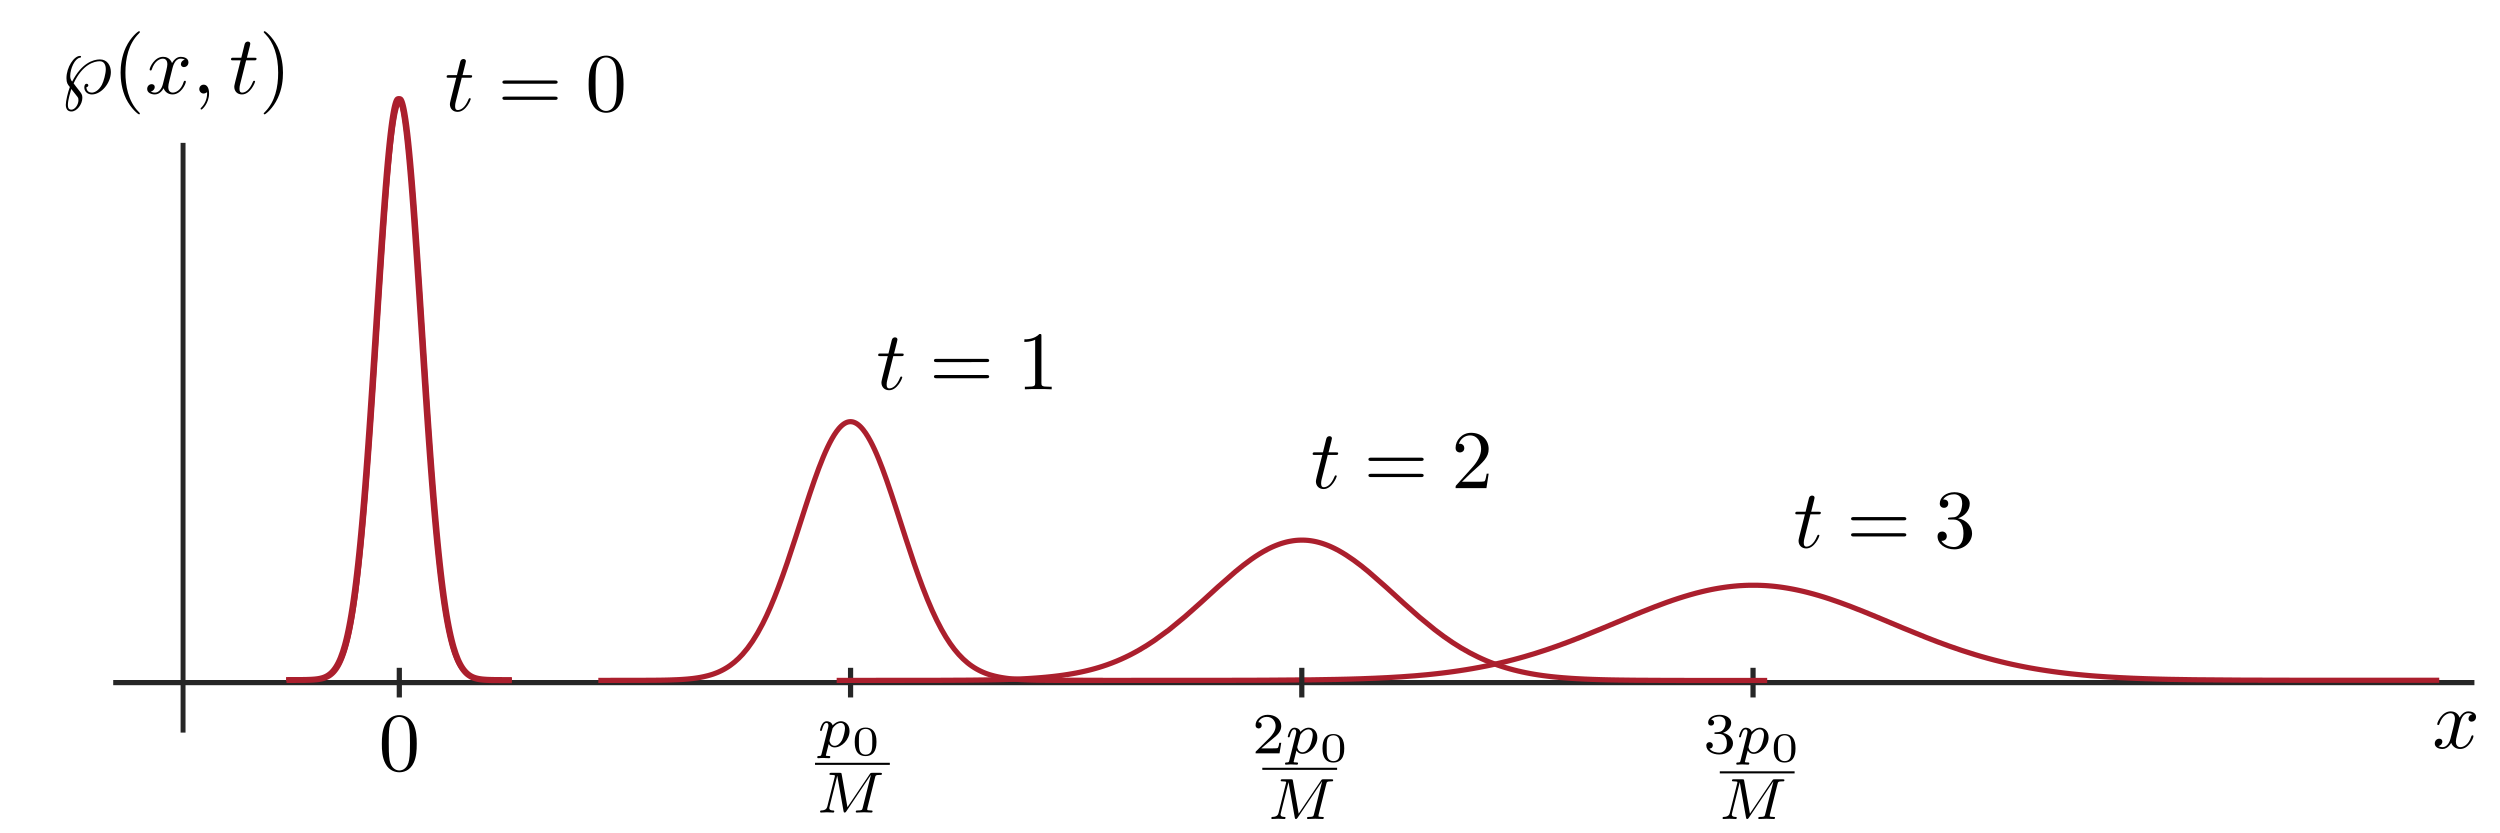 <?xml version="1.0" encoding="UTF-8" standalone="no"?>
<svg
   sodipodi:docname="gaussian-x-t.svg"
   inkscape:version="1.4 (86a8ad7, 2024-10-11)"
   id="svg8"
   version="1.1"
   viewBox="0 0 120 40"
   height="4cm"
   width="12cm"
   xmlns:inkscape="http://www.inkscape.org/namespaces/inkscape"
   xmlns:sodipodi="http://sodipodi.sourceforge.net/DTD/sodipodi-0.dtd"
   xmlns="http://www.w3.org/2000/svg"
   xmlns:svg="http://www.w3.org/2000/svg"
   xmlns:rdf="http://www.w3.org/1999/02/22-rdf-syntax-ns#"
   xmlns:cc="http://creativecommons.org/ns#"
   xmlns:dc="http://purl.org/dc/elements/1.1/"
   xmlns:ns0="http://www.iki.fi/pav/software/textext/">
  <sodipodi:namedview
     showguides="true"
     inkscape:snap-global="false"
     inkscape:window-maximized="1"
     inkscape:window-y="-8"
     inkscape:window-x="-8"
     inkscape:window-height="1009"
     inkscape:window-width="1920"
     units="cm"
     showgrid="false"
     inkscape:current-layer="layer1"
     inkscape:document-units="mm"
     inkscape:cy="119.82143"
     inkscape:cx="233.03571"
     inkscape:zoom="2.8"
     inkscape:pageshadow="2"
     inkscape:pageopacity="0.0"
     borderopacity="1.0"
     bordercolor="#666666"
     pagecolor="#ffffff"
     id="base"
     inkscape:document-rotation="0"
     inkscape:showpageshadow="2"
     inkscape:pagecheckerboard="0"
     inkscape:deskcolor="#d1d1d1" />
  <defs
     id="defs2">
    <marker
       inkscape:stockid="Arrow2MendH"
       orient="auto"
       refY="0"
       refX="0"
       id="marker1584"
       style="overflow:visible"
       inkscape:isstock="true">
      <path
         inkscape:connector-curvature="0"
         id="path1582"
         style="fill:#ee7219;fill-opacity:1;fill-rule:evenodd;stroke:#ee7219;stroke-width:0.625;stroke-linejoin:round;stroke-opacity:1"
         d="M 8.719,4.034 -2.207,0.016 8.719,-4.002 c -1.745,2.372 -1.735,5.617 -6e-7,8.035 z"
         transform="scale(-0.6)" />
    </marker>
    <marker
       inkscape:stockid="Arrow2Mend"
       orient="auto"
       refY="0"
       refX="0"
       id="Arrow2Mend"
       style="overflow:visible"
       inkscape:isstock="true">
      <path
         inkscape:connector-curvature="0"
         id="path1104"
         style="fill:#000000;fill-opacity:1;fill-rule:evenodd;stroke:#9278d1;stroke-width:0.625;stroke-linejoin:round;stroke-opacity:1"
         d="M 8.719,4.034 -2.207,0.016 8.719,-4.002 c -1.745,2.372 -1.735,5.617 -6e-7,8.035 z"
         transform="scale(-0.6)" />
    </marker>
    <marker
       inkscape:stockid="Arrow1Send"
       orient="auto"
       refY="0"
       refX="0"
       id="Arrow1Send"
       style="overflow:visible"
       inkscape:isstock="true">
      <path
         inkscape:connector-curvature="0"
         id="path1092"
         d="M 0,0 5,-5 -12.5,0 5,5 Z"
         style="fill:#000000;fill-opacity:1;fill-rule:evenodd;stroke:#000000;stroke-width:1pt;stroke-opacity:1"
         transform="matrix(-0.2,0,0,-0.2,-1.2,0)" />
    </marker>
    <clipPath
       clipPathUnits="userSpaceOnUse"
       id="clipPath247">
      <rect
         ry="0"
         y="233.791"
         x="142.975"
         height="45.569"
         width="1.075"
         id="rect249"
         style="color:#000000;display:inline;overflow:visible;visibility:visible;opacity:1;fill:#ab1f2d;fill-opacity:1;fill-rule:nonzero;stroke:none;stroke-width:0.198;stroke-linecap:butt;stroke-linejoin:miter;stroke-miterlimit:10;stroke-dasharray:none;stroke-dashoffset:0;stroke-opacity:1;marker:none;marker-start:none;marker-mid:none;marker-end:none;enable-background:accumulate" />
    </clipPath>
    <clipPath
       id="clipPath3677"
       clipPathUnits="userSpaceOnUse">
      <path
         inkscape:connector-curvature="0"
         id="path3679"
         d="M -2.54e-6,1.272e-5 H 570 V 325 H -2.54e-6 Z" />
    </clipPath>
    <clipPath
       id="clipPath23193"
       clipPathUnits="userSpaceOnUse">
      <path
         inkscape:connector-curvature="0"
         id="path23195"
         d="M 3.81e-6,1.272e-5 H 521 V 232 H 3.81e-6 Z" />
    </clipPath>
    <clipPath
       id="clipPath23569"
       clipPathUnits="userSpaceOnUse">
      <path
         inkscape:connector-curvature="0"
         id="path23571"
         d="M -2.54e-6,2.035e-5 H 579 V 249 H -2.54e-6 Z" />
    </clipPath>
  </defs>
  <g
     inkscape:label="Layer 1"
     inkscape:groupmode="layer"
     id="layer1"
     transform="translate(0,-257)">
    <g
       id="g13440"
       transform="translate(31.787,-1.212)" />
    <path
       d="M 5.559,289.765 H 118.647"
       style="fill:none;stroke:#262626;stroke-width:0.25;stroke-linecap:square;stroke-linejoin:round;stroke-miterlimit:10;stroke-dasharray:none;stroke-opacity:1"
       id="path23585"
       inkscape:connector-curvature="0" />
    <path
       d="M 8.787,292.045 V 263.975"
       style="fill:none;stroke:#262626;stroke-width:0.237;stroke-linecap:square;stroke-linejoin:round;stroke-miterlimit:10;stroke-dasharray:none;stroke-opacity:1"
       id="path23653"
       inkscape:connector-curvature="0" />
    <g
       id="g5890"
       inkscape:groupmode="layer"
       inkscape:label="inkscape-clipboard-import"
       transform="matrix(0.353,0,0,-0.353,-13.498,372.963)">
      <g
         style="stroke:#ab1f2d;stroke-width:1.595"
         transform="matrix(0.566,0,0,-0.349,-30.616,322.719)"
         id="g6066">
        <path
           inkscape:connector-curvature="0"
           id="path6068"
           style="fill:none;stroke:#ab1f2d;stroke-width:1.595;stroke-linecap:butt;stroke-linejoin:round;stroke-miterlimit:10;stroke-dasharray:none;stroke-opacity:1"
           d="m 190.375,247.999 1.778,-0.003 2.097,-0.019 1.014,-0.028 1.014,-0.057 0.462,-0.042 0.462,-0.057 0.231,-0.035 0.231,-0.041 0.231,-0.047 0.231,-0.054 0.238,-0.065 0.238,-0.075 0.238,-0.086 0.238,-0.099 0.119,-0.054 0.119,-0.058 0.119,-0.062 0.119,-0.067 0.119,-0.071 0.119,-0.076 0.119,-0.081 0.119,-0.086 0.123,-0.096 0.123,-0.102 0.123,-0.109 0.123,-0.116 0.123,-0.124 0.123,-0.132 0.123,-0.141 0.123,-0.15 0.123,-0.159 0.123,-0.169 0.123,-0.18 0.123,-0.191 0.123,-0.203 0.123,-0.215 0.247,-0.469 0.267,-0.572 0.267,-0.646 0.267,-0.727 0.267,-0.815 0.267,-0.912 0.267,-1.018 0.534,-2.39 0.434,-2.334 0.217,-1.313 0.217,-1.418 0.217,-1.528 0.217,-1.643 0.217,-1.764 0.217,-1.89 0.27,-2.533 0.27,-2.745 0.27,-2.965 0.27,-3.194 0.27,-3.429 0.27,-3.67 0.27,-3.916 0.27,-4.164 0.214,-3.487 0.214,-3.644 0.214,-3.801 0.214,-3.956 0.214,-4.109 0.214,-4.257 0.214,-4.402 0.214,-4.541 0.234,-5.098 0.234,-5.246 0.234,-5.383 0.234,-5.507 0.467,-11.329 0.467,-11.64 0.501,-12.666 0.501,-12.645 0.501,-12.397 0.251,-6.03 0.251,-5.878 0.233,-5.294 0.233,-5.111 0.233,-4.904 0.116,-2.367 0.116,-2.306 0.116,-2.243 0.116,-2.177 0.116,-2.108 0.116,-2.036 0.116,-1.962 0.116,-1.885 0.116,-1.806 0.116,-1.724 0.126,-1.768 0.126,-1.668 0.126,-1.564 0.126,-1.459 0.126,-1.351 0.126,-1.24 0.126,-1.128 0.126,-1.014 0.126,-0.899 0.126,-0.782 0.126,-0.664 0.063,-0.287 0.063,-0.257 0.063,-0.227 0.063,-0.197 0.063,-0.167 0.063,-0.137 0.063,-0.106 0.063,-0.076 0.063,-0.046 0.063,-0.015 0.068,0.018 0.068,0.053 0.068,0.088 0.068,0.123 0.068,0.158 0.068,0.193 0.068,0.227 0.068,0.262 0.068,0.297 0.068,0.331 0.068,0.365 0.068,0.399 0.068,0.433 0.068,0.467 0.135,1.034 0.135,1.167 0.135,1.297 0.135,1.424 0.135,1.549 0.135,1.672 0.135,1.791 0.135,1.907 0.135,2.019 0.107,1.679 0.107,1.746 0.107,1.81 0.107,1.873 0.107,1.934 0.107,1.993 0.107,2.049 0.107,2.104 0.214,4.362 0.214,4.552 0.214,4.724 0.214,4.878 0.26,6.092 0.26,6.255 0.519,12.862 1.039,26.219 0.449,11.158 0.449,10.856 0.225,5.279 0.225,5.163 0.225,5.035 0.225,4.899 0.255,5.382 0.255,5.184 0.255,4.978 0.255,4.764 0.255,4.546 0.255,4.325 0.255,4.102 0.255,3.879 0.229,3.303 0.229,3.125 0.229,2.951 0.229,2.779 0.229,2.612 0.229,2.45 0.229,2.292 0.229,2.14 0.24,2.081 0.24,1.928 0.24,1.782 0.24,1.643 0.24,1.511 0.24,1.387 0.48,2.43 0.489,2.053 0.244,0.885 0.244,0.799 0.244,0.721 0.244,0.648 0.244,0.582 0.244,0.521 0.242,0.461 0.242,0.411 0.121,0.188 0.121,0.178 0.121,0.167 0.121,0.158 0.121,0.148 0.121,0.14 0.121,0.131 0.121,0.123 0.121,0.116 0.121,0.109 0.121,0.102 0.121,0.096 0.121,0.09 0.121,0.084 0.121,0.079 0.121,0.074 0.121,0.069 0.121,0.064 0.121,0.06 0.121,0.056 0.242,0.101 0.242,0.088 0.242,0.076 0.242,0.066 0.252,0.059 0.252,0.051 0.252,0.043 0.252,0.037 0.504,0.058 0.504,0.042 0.93,0.048 0.93,0.025 2.093,0.019 1.782,0.003" />
      </g>
    </g>
    <g
       id="g1721"
       style="fill-opacity:1;stroke:#000000;stroke-opacity:1"
       ns0:jacobian_sqrt="0.4"
       inkscapeversion="0.92.3"
       ns0:alignment="middle center"
       ns0:scale="2.83464566935"
       ns0:preamble="/home/phyps/Dropbox/Talks/1710 Bristol Colloquium teleportation/preamble.tex"
       ns0:text="$t=0$"
       ns0:pdfconverter="pdf2svg"
       ns0:texconverter="pdflatex"
       ns0:version="0.11.0"
       transform="matrix(0.4,0,0,0.4,-38.14,208.42)">
      <g
         style="fill-opacity:1;stroke:#000000;stroke-opacity:1"
         id="surface1">
        <g
           id="g1710"
           style="fill:#000000;fill-opacity:1;stroke:#000000;stroke-opacity:1">
          <path
             id="path1708"
             transform="translate(148.712,134.765)"
             d="m 2.047,-3.984 h 0.938 c 0.203,0 0.312,0 0.312,-0.203 0,-0.109 -0.109,-0.109 -0.281,-0.109 h -0.875 C 2.5,-5.719 2.547,-5.906 2.547,-5.969 c 0,-0.172 -0.125,-0.266 -0.297,-0.266 -0.031,0 -0.312,0 -0.391,0.359 L 1.469,-4.297 h -0.938 c -0.203,0 -0.297,0 -0.297,0.188 0,0.125 0.078,0.125 0.281,0.125 h 0.875 C 0.672,-1.156 0.625,-0.984 0.625,-0.812 0.625,-0.266 1,0.109 1.547,0.109 2.562,0.109 3.125,-1.344 3.125,-1.422 3.125,-1.531 3.047,-1.531 3.016,-1.531 2.922,-1.531 2.906,-1.5 2.859,-1.391 2.438,-0.344 1.906,-0.109 1.562,-0.109 c -0.203,0 -0.312,-0.125 -0.312,-0.453 0,-0.25 0.031,-0.312 0.062,-0.484 z m 0,0"
             style="fill-opacity:1;stroke:#000000;stroke-width:0;stroke-opacity:1"
             inkscape:connector-curvature="0" />
        </g>
        <g
           id="g1714"
           style="fill:#000000;fill-opacity:1;stroke:#000000;stroke-opacity:1">
          <path
             id="path1712"
             transform="translate(155.077,134.765)"
             d="m 6.844,-3.266 c 0.156,0 0.344,0 0.344,-0.188 C 7.188,-3.656 7,-3.656 6.859,-3.656 h -5.969 c -0.141,0 -0.328,0 -0.328,0.203 0,0.188 0.188,0.188 0.328,0.188 z m 0.016,1.938 c 0.141,0 0.328,0 0.328,-0.203 0,-0.188 -0.188,-0.188 -0.344,-0.188 H 0.891 c -0.141,0 -0.328,0 -0.328,0.188 0,0.203 0.188,0.203 0.328,0.203 z m 0,0"
             style="fill-opacity:1;stroke:#000000;stroke-width:0;stroke-opacity:1"
             inkscape:connector-curvature="0" />
        </g>
        <g
           id="g1718"
           style="fill:#000000;fill-opacity:1;stroke:#000000;stroke-opacity:1">
          <path
             id="path1716"
             transform="translate(165.596,134.765)"
             d="m 4.578,-3.188 c 0,-0.797 -0.047,-1.594 -0.391,-2.328 -0.453,-0.969 -1.281,-1.125 -1.688,-1.125 -0.609,0 -1.328,0.266 -1.75,1.188 -0.312,0.688 -0.359,1.469 -0.359,2.266 0,0.75 0.031,1.641 0.453,2.406 0.422,0.797 1.156,1 1.641,1 0.531,0 1.297,-0.203 1.734,-1.156 0.312,-0.688 0.359,-1.469 0.359,-2.25 z M 2.484,0 C 2.094,0 1.5,-0.25 1.328,-1.203 1.219,-1.797 1.219,-2.719 1.219,-3.312 c 0,-0.641 0,-1.297 0.078,-1.828 0.188,-1.188 0.938,-1.281 1.188,-1.281 0.328,0 0.984,0.188 1.172,1.172 0.109,0.562 0.109,1.312 0.109,1.938 0,0.75 0,1.422 -0.109,2.062 C 3.5,-0.297 2.938,0 2.484,0 Z m 0,0"
             style="fill-opacity:1;stroke:#000000;stroke-width:0;stroke-opacity:1"
             inkscape:connector-curvature="0" />
        </g>
      </g>
    </g>
    <g
       transform="matrix(0.4,0,0,0.4,-17.426,221.781)"
       ns0:version="0.11.0"
       ns0:texconverter="pdflatex"
       ns0:pdfconverter="pdf2svg"
       ns0:text="$t=1$"
       ns0:preamble="/home/phyps/Dropbox/Talks/1710 Bristol Colloquium teleportation/preamble.tex"
       ns0:scale="2.83464566935"
       ns0:alignment="middle center"
       inkscapeversion="0.92.3"
       ns0:jacobian_sqrt="0.4"
       style="fill-opacity:1;stroke:#000000;stroke-opacity:1"
       id="g3445">
      <g
         id="g3443"
         style="fill-opacity:1;stroke:#000000;stroke-opacity:1">
        <g
           style="fill:#000000;fill-opacity:1;stroke:#000000;stroke-opacity:1"
           id="g3433">
          <path
             inkscape:connector-curvature="0"
             style="fill-opacity:1;stroke:#000000;stroke-width:0;stroke-opacity:1"
             d="m 2.047,-3.984 h 0.938 c 0.203,0 0.312,0 0.312,-0.203 0,-0.109 -0.109,-0.109 -0.281,-0.109 h -0.875 C 2.5,-5.719 2.547,-5.906 2.547,-5.969 c 0,-0.172 -0.125,-0.266 -0.297,-0.266 -0.031,0 -0.312,0 -0.391,0.359 L 1.469,-4.297 h -0.938 c -0.203,0 -0.297,0 -0.297,0.188 0,0.125 0.078,0.125 0.281,0.125 h 0.875 C 0.672,-1.156 0.625,-0.984 0.625,-0.812 0.625,-0.266 1,0.109 1.547,0.109 2.562,0.109 3.125,-1.344 3.125,-1.422 3.125,-1.531 3.047,-1.531 3.016,-1.531 2.922,-1.531 2.906,-1.5 2.859,-1.391 2.438,-0.344 1.906,-0.109 1.562,-0.109 c -0.203,0 -0.312,-0.125 -0.312,-0.453 0,-0.25 0.031,-0.312 0.062,-0.484 z m 0,0"
             transform="translate(148.712,134.765)"
             id="path3431" />
        </g>
        <g
           style="fill:#000000;fill-opacity:1;stroke:#000000;stroke-opacity:1"
           id="g3437">
          <path
             inkscape:connector-curvature="0"
             style="fill-opacity:1;stroke:#000000;stroke-width:0;stroke-opacity:1"
             d="m 6.844,-3.266 c 0.156,0 0.344,0 0.344,-0.188 C 7.188,-3.656 7,-3.656 6.859,-3.656 h -5.969 c -0.141,0 -0.328,0 -0.328,0.203 0,0.188 0.188,0.188 0.328,0.188 z m 0.016,1.938 c 0.141,0 0.328,0 0.328,-0.203 0,-0.188 -0.188,-0.188 -0.344,-0.188 H 0.891 c -0.141,0 -0.328,0 -0.328,0.188 0,0.203 0.188,0.203 0.328,0.203 z m 0,0"
             transform="translate(155.077,134.765)"
             id="path3435" />
        </g>
        <g
           style="fill:#000000;fill-opacity:1;stroke:#000000;stroke-opacity:1"
           id="g3441">
          <path
             inkscape:connector-curvature="0"
             style="fill-opacity:1;stroke:#000000;stroke-width:0;stroke-opacity:1"
             d="m 2.938,-6.375 c 0,-0.25 0,-0.266 -0.234,-0.266 C 2.078,-6 1.203,-6 0.891,-6 v 0.312 c 0.203,0 0.781,0 1.297,-0.266 v 5.172 c 0,0.359 -0.031,0.469 -0.922,0.469 h -0.312 V 0 c 0.344,-0.031 1.203,-0.031 1.609,-0.031 0.391,0 1.266,0 1.609,0.031 v -0.312 h -0.312 c -0.906,0 -0.922,-0.109 -0.922,-0.469 z m 0,0"
             transform="translate(165.596,134.765)"
             id="path3439" />
        </g>
      </g>
    </g>
    <g
       id="g5200"
       style="fill-opacity:1;stroke:#000000;stroke-opacity:1"
       ns0:jacobian_sqrt="0.4"
       inkscapeversion="0.92.3"
       ns0:alignment="middle center"
       ns0:scale="2.83464566935"
       ns0:preamble="/home/phyps/Dropbox/Talks/1710 Bristol Colloquium teleportation/preamble.tex"
       ns0:text="$t=3$"
       ns0:pdfconverter="pdf2svg"
       ns0:texconverter="pdflatex"
       ns0:version="0.11.0"
       transform="matrix(0.4,0,0,0.4,26.596,229.376)">
      <g
         style="fill-opacity:1;stroke:#000000;stroke-opacity:1"
         id="g5198">
        <g
           id="g5188"
           style="fill:#000000;fill-opacity:1;stroke:#000000;stroke-opacity:1">
          <path
             id="path5186"
             transform="translate(148.712,134.765)"
             d="m 2.047,-3.984 h 0.938 c 0.203,0 0.312,0 0.312,-0.203 0,-0.109 -0.109,-0.109 -0.281,-0.109 h -0.875 C 2.5,-5.719 2.547,-5.906 2.547,-5.969 c 0,-0.172 -0.125,-0.266 -0.297,-0.266 -0.031,0 -0.312,0 -0.391,0.359 L 1.469,-4.297 h -0.938 c -0.203,0 -0.297,0 -0.297,0.188 0,0.125 0.078,0.125 0.281,0.125 h 0.875 C 0.672,-1.156 0.625,-0.984 0.625,-0.812 0.625,-0.266 1,0.109 1.547,0.109 2.562,0.109 3.125,-1.344 3.125,-1.422 3.125,-1.531 3.047,-1.531 3.016,-1.531 2.922,-1.531 2.906,-1.5 2.859,-1.391 2.438,-0.344 1.906,-0.109 1.562,-0.109 c -0.203,0 -0.312,-0.125 -0.312,-0.453 0,-0.25 0.031,-0.312 0.062,-0.484 z m 0,0"
             style="fill-opacity:1;stroke:#000000;stroke-width:0;stroke-opacity:1"
             inkscape:connector-curvature="0" />
        </g>
        <g
           id="g5192"
           style="fill:#000000;fill-opacity:1;stroke:#000000;stroke-opacity:1">
          <path
             id="path5190"
             transform="translate(155.077,134.765)"
             d="m 6.844,-3.266 c 0.156,0 0.344,0 0.344,-0.188 C 7.188,-3.656 7,-3.656 6.859,-3.656 h -5.969 c -0.141,0 -0.328,0 -0.328,0.203 0,0.188 0.188,0.188 0.328,0.188 z m 0.016,1.938 c 0.141,0 0.328,0 0.328,-0.203 0,-0.188 -0.188,-0.188 -0.344,-0.188 H 0.891 c -0.141,0 -0.328,0 -0.328,0.188 0,0.203 0.188,0.203 0.328,0.203 z m 0,0"
             style="fill-opacity:1;stroke:#000000;stroke-width:0;stroke-opacity:1"
             inkscape:connector-curvature="0" />
        </g>
        <g
           id="g5196"
           style="fill:#000000;fill-opacity:1;stroke:#000000;stroke-opacity:1">
          <path
             id="path5194"
             transform="translate(165.596,134.765)"
             d="m 2.891,-3.516 c 0.812,-0.266 1.391,-0.953 1.391,-1.75 0,-0.812 -0.875,-1.375 -1.828,-1.375 -1,0 -1.766,0.594 -1.766,1.359 0,0.328 0.219,0.516 0.516,0.516 0.297,0 0.5,-0.219 0.5,-0.516 0,-0.484 -0.469,-0.484 -0.609,-0.484 0.297,-0.5 0.953,-0.625 1.312,-0.625 0.422,0 0.969,0.219 0.969,1.109 0,0.125 -0.031,0.703 -0.281,1.141 C 2.797,-3.656 2.453,-3.625 2.203,-3.625 2.125,-3.609 1.891,-3.594 1.812,-3.594 c -0.078,0.016 -0.141,0.031 -0.141,0.125 0,0.109 0.062,0.109 0.234,0.109 h 0.438 c 0.812,0 1.188,0.672 1.188,1.656 0,1.359 -0.688,1.641 -1.125,1.641 -0.438,0 -1.188,-0.172 -1.531,-0.75 0.344,0.047 0.656,-0.172 0.656,-0.547 0,-0.359 -0.266,-0.562 -0.547,-0.562 -0.25,0 -0.562,0.141 -0.562,0.578 0,0.906 0.922,1.562 2.016,1.562 1.219,0 2.125,-0.906 2.125,-1.922 0,-0.812 -0.641,-1.594 -1.672,-1.812 z m 0,0"
             style="fill-opacity:1;stroke:#000000;stroke-width:0;stroke-opacity:1"
             inkscape:connector-curvature="0" />
        </g>
      </g>
    </g>
    <g
       transform="matrix(0.4,0,0,0.4,57.265,239.002)"
       ns0:version="0.11.0"
       ns0:texconverter="pdflatex"
       ns0:pdfconverter="pdf2svg"
       ns0:text="$x$"
       ns0:preamble="/home/phyps/Dropbox/Talks/1710 Bristol Colloquium teleportation/preamble.tex"
       ns0:scale="2.83464566935"
       ns0:alignment="middle center"
       inkscapeversion="0.92.3"
       ns0:jacobian_sqrt="0.4"
       style="fill-opacity:1;stroke:#000000;stroke-opacity:1"
       id="g6948">
      <g
         id="g6946"
         style="fill-opacity:1;stroke:#000000;stroke-opacity:1">
        <g
           style="fill:#000000;fill-opacity:1;stroke:#000000;stroke-opacity:1"
           id="g6944">
          <path
             inkscape:connector-curvature="0"
             style="fill-opacity:1;stroke:#000000;stroke-width:0;stroke-opacity:1"
             d="M 3.328,-3.016 C 3.391,-3.266 3.625,-4.188 4.312,-4.188 c 0.047,0 0.297,0 0.5,0.125 C 4.531,-4 4.344,-3.766 4.344,-3.516 c 0,0.156 0.109,0.344 0.375,0.344 0.219,0 0.531,-0.172 0.531,-0.578 0,-0.516 -0.578,-0.656 -0.922,-0.656 -0.578,0 -0.922,0.531 -1.047,0.75 -0.25,-0.656 -0.781,-0.75 -1.078,-0.75 -1.031,0 -1.609,1.281 -1.609,1.531 0,0.109 0.109,0.109 0.125,0.109 0.078,0 0.109,-0.031 0.125,-0.109 0.344,-1.062 1,-1.312 1.344,-1.312 0.188,0 0.531,0.094 0.531,0.672 0,0.312 -0.172,0.969 -0.531,2.375 -0.156,0.609 -0.516,1.031 -0.953,1.031 -0.062,0 -0.281,0 -0.5,-0.125 0.25,-0.062 0.469,-0.266 0.469,-0.547 0,-0.266 -0.219,-0.344 -0.359,-0.344 -0.312,0 -0.547,0.25 -0.547,0.578 0,0.453 0.484,0.656 0.922,0.656 0.672,0 1.031,-0.703 1.047,-0.75 0.125,0.359 0.484,0.75 1.078,0.75 1.031,0 1.594,-1.281 1.594,-1.531 0,-0.109 -0.078,-0.109 -0.109,-0.109 -0.094,0 -0.109,0.047 -0.141,0.109 -0.328,1.078 -1,1.312 -1.312,1.312 -0.391,0 -0.547,-0.312 -0.547,-0.656 0,-0.219 0.047,-0.438 0.156,-0.875 z m 0,0"
             transform="translate(148.712,134.765)"
             id="path6942" />
        </g>
      </g>
    </g>
    <path
       inkscape:connector-curvature="0"
       id="path23593"
       style="fill:#a05a2c;stroke:#262626;stroke-width:0.25;stroke-linecap:square;stroke-linejoin:round;stroke-miterlimit:10;stroke-dasharray:none;stroke-opacity:1"
       d="m 19.167,290.352 v -1.173" />
    <path
       d="m 40.827,290.352 v -1.173"
       style="fill:#a05a2c;stroke:#262626;stroke-width:0.25;stroke-linecap:square;stroke-linejoin:round;stroke-miterlimit:10;stroke-dasharray:none;stroke-opacity:1"
       id="path12356"
       inkscape:connector-curvature="0" />
    <path
       inkscape:connector-curvature="0"
       id="path12358"
       style="fill:#a05a2c;stroke:#262626;stroke-width:0.25;stroke-linecap:square;stroke-linejoin:round;stroke-miterlimit:10;stroke-dasharray:none;stroke-opacity:1"
       d="m 84.146,290.352 v -1.173" />
    <g
       transform="matrix(0.4,0,0,0.4,-41.312,240.076)"
       ns0:version="0.11.0"
       ns0:texconverter="pdflatex"
       ns0:pdfconverter="pdf2svg"
       ns0:text="$0$"
       ns0:preamble="/home/phyps/Dropbox/Talks/1710 Bristol Colloquium teleportation/preamble.tex"
       ns0:scale="2.83464566935"
       ns0:alignment="middle center"
       inkscapeversion="0.92.3"
       ns0:jacobian_sqrt="0.4"
       style="fill-opacity:1;stroke:#000000;stroke-opacity:1"
       id="g12506">
      <g
         id="g12504"
         style="fill-opacity:1;stroke:#000000;stroke-opacity:1">
        <g
           style="fill:#000000;fill-opacity:1;stroke:#000000;stroke-opacity:1"
           id="g12502">
          <path
             inkscape:connector-curvature="0"
             style="fill-opacity:1;stroke:#000000;stroke-width:0;stroke-opacity:1"
             d="m 4.578,-3.188 c 0,-0.797 -0.047,-1.594 -0.391,-2.328 -0.453,-0.969 -1.281,-1.125 -1.688,-1.125 -0.609,0 -1.328,0.266 -1.75,1.188 -0.312,0.688 -0.359,1.469 -0.359,2.266 0,0.75 0.031,1.641 0.453,2.406 0.422,0.797 1.156,1 1.641,1 0.531,0 1.297,-0.203 1.734,-1.156 0.312,-0.688 0.359,-1.469 0.359,-2.25 z M 2.484,0 C 2.094,0 1.5,-0.25 1.328,-1.203 1.219,-1.797 1.219,-2.719 1.219,-3.312 c 0,-0.641 0,-1.297 0.078,-1.828 0.188,-1.188 0.938,-1.281 1.188,-1.281 0.328,0 0.984,0.188 1.172,1.172 0.109,0.562 0.109,1.312 0.109,1.938 0,0.75 0,1.422 -0.109,2.062 C 3.5,-0.297 2.938,0 2.484,0 Z m 0,0"
             transform="translate(148.712,134.765)"
             id="path12500" />
        </g>
      </g>
    </g>
    <path
       d="m 13.752,289.658 0.355,-3e-4 0.209,-6.1e-4 0.209,-0.001 0.101,-10e-4 0.101,-0.002 0.101,-0.003 0.051,-0.001 0.051,-0.002 0.046,-0.002 0.046,-0.003 0.046,-0.003 0.046,-0.004 0.046,-0.004 0.023,-0.002 0.023,-0.002 0.023,-0.003 0.023,-0.003 0.023,-0.003 0.023,-0.004 0.024,-0.004 0.024,-0.004 0.024,-0.004 0.024,-0.004 0.024,-0.005 0.024,-0.005 0.024,-0.006 0.024,-0.006 0.024,-0.007 0.024,-0.007 0.024,-0.008 0.024,-0.008 0.024,-0.009 0.024,-0.009 0.024,-0.01 0.024,-0.011 0.025,-0.012 0.025,-0.013 0.025,-0.013 0.025,-0.014 0.049,-0.031 0.049,-0.036 0.049,-0.04 0.049,-0.045 0.049,-0.051 0.049,-0.058 0.053,-0.07 0.053,-0.079 0.053,-0.089 0.053,-0.1 0.053,-0.112 0.053,-0.125 0.027,-0.068 0.027,-0.071 0.027,-0.075 0.027,-0.079 0.022,-0.067 0.022,-0.07 0.022,-0.073 0.022,-0.076 0.022,-0.079 0.022,-0.082 0.022,-0.085 0.022,-0.089 0.022,-0.092 0.022,-0.095 0.022,-0.099 0.022,-0.103 0.022,-0.106 0.022,-0.11 0.022,-0.114 0.022,-0.118 0.027,-0.152 0.027,-0.159 0.027,-0.165 0.027,-0.172 0.027,-0.178 0.027,-0.185 0.027,-0.192 0.027,-0.199 0.013,-0.102 0.013,-0.104 0.013,-0.106 0.013,-0.108 0.013,-0.11 0.013,-0.112 0.013,-0.113 0.013,-0.115 0.013,-0.117 0.013,-0.119 0.013,-0.121 0.013,-0.123 0.013,-0.125 0.013,-0.127 0.013,-0.129 0.013,-0.131 0.021,-0.211 0.021,-0.216 0.021,-0.221 0.021,-0.226 0.021,-0.231 0.021,-0.236 0.021,-0.24 0.021,-0.245 0.021,-0.25 0.021,-0.254 0.021,-0.259 0.021,-0.263 0.021,-0.268 0.021,-0.272 0.021,-0.276 0.021,-0.281 0.023,-0.31 0.023,-0.315 0.023,-0.32 0.023,-0.324 0.023,-0.328 0.023,-0.332 0.023,-0.336 0.023,-0.34 0.023,-0.343 0.023,-0.346 0.047,-0.701 0.047,-0.71 0.047,-0.718 0.1,-1.554 0.05,-0.778 0.05,-0.774 0.05,-0.766 0.025,-0.379 0.025,-0.376 0.025,-0.372 0.025,-0.368 0.025,-0.363 0.025,-0.358 0.023,-0.327 0.023,-0.322 0.023,-0.317 0.012,-0.156 0.012,-0.154 0.012,-0.153 0.012,-0.151 0.012,-0.15 0.012,-0.148 0.012,-0.146 0.012,-0.144 0.012,-0.142 0.012,-0.141 0.012,-0.139 0.012,-0.137 0.012,-0.135 0.012,-0.132 0.012,-0.13 0.012,-0.128 0.012,-0.126 0.012,-0.124 0.012,-0.121 0.012,-0.119 0.012,-0.117 0.012,-0.114 0.012,-0.112 0.012,-0.11 0.012,-0.107 0.012,-0.104 0.013,-0.11 0.013,-0.107 0.013,-0.104 0.013,-0.101 0.013,-0.098 0.013,-0.094 0.013,-0.091 0.013,-0.088 0.013,-0.085 0.013,-0.081 0.013,-0.078 0.013,-0.074 0.013,-0.071 0.013,-0.067 0.013,-0.064 0.013,-0.06 0.013,-0.057 0.013,-0.053 0.013,-0.05 0.013,-0.046 0.013,-0.043 0.013,-0.039 0.013,-0.035 0.013,-0.032 0.013,-0.028 0.013,-0.024 0.013,-0.021 0.013,-0.017 0.013,-0.013 0.013,-0.009 0.013,-0.006 0.013,-10e-4 0.013,0.002 0.013,0.007 0.013,0.011 0.013,0.015 0.013,0.019 0.013,0.024 0.013,0.028 0.013,0.032 0.013,0.036 0.013,0.041 0.013,0.045 0.013,0.049 0.013,0.053 0.013,0.057 0.013,0.061 0.013,0.066 0.013,0.07 0.013,0.073 0.013,0.078 0.013,0.082 0.013,0.085 0.013,0.089 0.013,0.093 0.013,0.097 0.013,0.101 0.013,0.104 0.013,0.108 0.013,0.112 0.013,0.115 0.013,0.119 0.013,0.122 0.013,0.126 0.011,0.102 0.011,0.104 0.011,0.106 0.011,0.108 0.011,0.11 0.011,0.112 0.011,0.114 0.011,0.116 0.011,0.118 0.011,0.12 0.011,0.121 0.011,0.123 0.011,0.125 0.011,0.127 0.011,0.128 0.011,0.13 0.011,0.131 0.011,0.133 0.011,0.135 0.011,0.136 0.011,0.138 0.011,0.139 0.021,0.282 0.021,0.287 0.021,0.292 0.021,0.297 0.021,0.301 0.026,0.371 0.026,0.376 0.026,0.381 0.026,0.386 0.026,0.39 0.026,0.393 0.052,0.795 0.052,0.802 0.052,0.806 0.104,1.608 0.045,0.688 0.045,0.681 0.045,0.671 0.022,0.332 0.022,0.329 0.022,0.325 0.022,0.322 0.022,0.319 0.022,0.315 0.022,0.311 0.022,0.307 0.022,0.303 0.022,0.298 0.025,0.333 0.025,0.327 0.025,0.321 0.025,0.315 0.025,0.309 0.025,0.302 0.025,0.296 0.025,0.289 0.025,0.282 0.025,0.275 0.025,0.269 0.025,0.262 0.025,0.255 0.025,0.248 0.025,0.241 0.025,0.235 0.023,0.205 0.023,0.2 0.023,0.194 0.023,0.189 0.023,0.184 0.023,0.178 0.023,0.173 0.023,0.168 0.023,0.163 0.023,0.158 0.023,0.153 0.023,0.148 0.023,0.143 0.023,0.138 0.023,0.134 0.023,0.129 0.024,0.13 0.024,0.125 0.024,0.121 0.024,0.116 0.024,0.111 0.024,0.107 0.024,0.103 0.024,0.099 0.024,0.095 0.024,0.091 0.024,0.087 0.024,0.083 0.024,0.08 0.024,0.076 0.024,0.073 0.024,0.07 0.049,0.132 0.049,0.12 0.049,0.109 0.049,0.098 0.049,0.088 0.049,0.08 0.049,0.071 0.049,0.064 0.048,0.057 0.048,0.051 0.048,0.045 0.048,0.04 0.048,0.035 0.048,0.031 0.048,0.028 0.024,0.013 0.024,0.012 0.024,0.011 0.024,0.01 0.024,0.01 0.024,0.009 0.024,0.008 0.024,0.008 0.024,0.007 0.024,0.007 0.024,0.007 0.024,0.006 0.024,0.006 0.024,0.005 0.024,0.005 0.024,0.004 0.024,0.004 0.024,0.004 0.025,0.004 0.025,0.004 0.025,0.003 0.025,0.003 0.025,0.003 0.025,0.002 0.05,0.004 0.05,0.004 0.05,0.003 0.05,0.003 0.05,0.002 0.093,0.004 0.093,0.002 0.093,10e-4 0.093,0.001 0.209,10e-4 0.209,6.1e-4 0.356,3.1e-4"
       style="opacity:1;vector-effect:none;fill:none;fill-opacity:1;stroke:#ab1f2d;stroke-width:0.25;stroke-linecap:butt;stroke-linejoin:round;stroke-miterlimit:10;stroke-dasharray:none;stroke-dashoffset:0;stroke-opacity:1"
       id="path13523"
       inkscape:connector-curvature="0" />
    <path
       d="m 28.719,289.658 0.794,-1.6e-4 0.936,-7.4e-4 0.905,-0.004 0.412,-0.005 0.206,-0.004 0.206,-0.006 0.212,-0.008 0.106,-0.004 0.106,-0.005 0.106,-0.006 0.106,-0.007 0.106,-0.008 0.106,-0.009 0.11,-0.011 0.11,-0.012 0.11,-0.014 0.055,-0.008 0.055,-0.008 0.055,-0.009 0.055,-0.009 0.055,-0.01 0.055,-0.011 0.055,-0.011 0.055,-0.012 0.055,-0.013 0.055,-0.013 0.06,-0.015 0.06,-0.016 0.06,-0.017 0.06,-0.018 0.06,-0.019 0.06,-0.021 0.06,-0.022 0.06,-0.023 0.06,-0.024 0.06,-0.026 0.119,-0.056 0.119,-0.062 0.119,-0.069 0.097,-0.061 0.097,-0.067 0.194,-0.15 0.194,-0.174 0.194,-0.2 0.241,-0.29 0.241,-0.338 0.241,-0.389 0.241,-0.443 0.191,-0.391 0.191,-0.426 0.191,-0.459 0.191,-0.491 0.209,-0.567 0.209,-0.597 0.417,-1.26 0.448,-1.389 0.224,-0.68 0.224,-0.653 0.208,-0.571 0.208,-0.525 0.104,-0.242 0.104,-0.227 0.104,-0.211 0.104,-0.194 0.112,-0.189 0.112,-0.166 0.112,-0.142 0.056,-0.062 0.056,-0.056 0.056,-0.049 0.028,-0.022 0.028,-0.021 0.028,-0.019 0.028,-0.017 0.028,-0.016 0.028,-0.014 0.028,-0.013 0.028,-0.011 0.028,-0.009 0.028,-0.007 0.028,-0.006 0.028,-0.004 0.028,-0.002 0.028,-7.4e-4 0.03,7.4e-4 0.03,0.003 0.03,0.004 0.03,0.007 0.03,0.009 0.03,0.011 0.03,0.013 0.03,0.014 0.03,0.016 0.03,0.018 0.03,0.02 0.03,0.022 0.06,0.049 0.06,0.057 0.06,0.064 0.06,0.071 0.121,0.163 0.121,0.19 0.121,0.215 0.096,0.188 0.096,0.202 0.096,0.215 0.096,0.228 0.191,0.489 0.191,0.527 0.232,0.677 0.232,0.706 0.464,1.438 0.401,1.208 0.201,0.573 0.201,0.545 0.228,0.58 0.228,0.534 0.228,0.487 0.228,0.438 0.205,0.353 0.205,0.314 0.205,0.278 0.205,0.243 0.214,0.22 0.214,0.188 0.107,0.083 0.107,0.076 0.107,0.07 0.107,0.064 0.109,0.059 0.109,0.054 0.109,0.049 0.109,0.044 0.109,0.04 0.055,0.018 0.055,0.017 0.055,0.016 0.055,0.015 0.055,0.015 0.055,0.014 0.054,0.013 0.054,0.012 0.054,0.012 0.054,0.011 0.054,0.01 0.054,0.01 0.054,0.009 0.054,0.009 0.108,0.016 0.108,0.014 0.108,0.012 0.108,0.011 0.108,0.01 0.108,0.008 0.108,0.007 0.108,0.007 0.108,0.005 0.108,0.005 0.216,0.008 0.225,0.006 0.225,0.004 0.45,0.005 0.83,0.004 0.934,7.4e-4 0.796,1.7e-4"
       style="opacity:1;vector-effect:none;fill:none;fill-opacity:1;stroke:#ab1f2d;stroke-width:0.25;stroke-linecap:butt;stroke-linejoin:round;stroke-miterlimit:10;stroke-dasharray:none;stroke-dashoffset:0;stroke-opacity:1"
       id="path13527"
       inkscape:connector-curvature="0" />
    <path
       d="m 40.16,289.658 1.463,-9e-5 1.726,-6e-4 1.67,-0.002 1.52,-0.008 0.782,-0.01 0.391,-0.007 0.391,-0.009 0.406,-0.013 0.406,-0.016 0.406,-0.021 0.203,-0.013 0.203,-0.014 0.22,-0.017 0.22,-0.019 0.22,-0.022 0.22,-0.024 0.22,-0.027 0.22,-0.03 0.22,-0.034 0.22,-0.037 0.179,-0.033 0.179,-0.036 0.179,-0.039 0.179,-0.042 0.179,-0.045 0.179,-0.049 0.179,-0.052 0.179,-0.056 0.222,-0.075 0.222,-0.082 0.222,-0.088 0.222,-0.095 0.222,-0.102 0.222,-0.109 0.222,-0.117 0.222,-0.124 0.353,-0.212 0.353,-0.231 0.706,-0.515 0.769,-0.632 0.769,-0.683 0.825,-0.753 0.825,-0.723 0.383,-0.31 0.383,-0.285 0.192,-0.132 0.192,-0.123 0.192,-0.114 0.192,-0.105 0.104,-0.053 0.104,-0.05 0.104,-0.046 0.104,-0.043 0.104,-0.04 0.104,-0.037 0.052,-0.017 0.052,-0.016 0.052,-0.015 0.052,-0.015 0.052,-0.014 0.052,-0.013 0.052,-0.012 0.052,-0.011 0.052,-0.01 0.052,-0.009 0.052,-0.009 0.052,-0.008 0.052,-0.007 0.052,-0.006 0.052,-0.005 0.052,-0.004 0.052,-0.003 0.052,-0.002 0.052,-0.001 0.052,-6.1e-4 0.056,6.1e-4 0.056,0.001 0.056,0.002 0.056,0.004 0.056,0.004 0.056,0.006 0.056,0.007 0.056,0.008 0.056,0.009 0.056,0.01 0.056,0.011 0.056,0.012 0.056,0.013 0.056,0.014 0.056,0.015 0.056,0.016 0.056,0.017 0.056,0.018 0.111,0.039 0.111,0.042 0.111,0.046 0.111,0.05 0.111,0.053 0.111,0.057 0.111,0.06 0.176,0.102 0.176,0.11 0.353,0.24 0.353,0.265 0.353,0.286 0.855,0.75 0.855,0.78 0.74,0.655 0.74,0.606 0.42,0.314 0.42,0.29 0.42,0.264 0.42,0.237 0.378,0.191 0.189,0.088 0.189,0.083 0.189,0.078 0.189,0.073 0.189,0.068 0.189,0.064 0.197,0.062 0.197,0.057 0.197,0.053 0.197,0.049 0.197,0.045 0.197,0.041 0.197,0.038 0.197,0.035 0.201,0.032 0.201,0.029 0.201,0.026 0.201,0.024 0.201,0.021 0.201,0.019 0.201,0.017 0.201,0.015 0.199,0.014 0.199,0.012 0.399,0.021 0.399,0.016 0.399,0.013 0.399,0.01 0.399,0.007 0.797,0.01 1.658,0.009 1.531,0.002 1.723,6.1e-4 1.467,9e-5"
       style="opacity:1;vector-effect:none;fill:none;fill-opacity:1;stroke:#ab1f2d;stroke-width:0.25;stroke-linecap:butt;stroke-linejoin:round;stroke-miterlimit:10;stroke-dasharray:none;stroke-dashoffset:0;stroke-opacity:1"
       id="path13531"
       inkscape:connector-curvature="0" />
    <path
       d="m 51.208,289.658 2.159,-6e-5 2.546,-3.1e-4 2.463,-0.001 2.242,-0.006 2.308,-0.018 1.198,-0.02 0.599,-0.014 0.599,-0.018 0.649,-0.025 0.649,-0.031 0.649,-0.039 0.649,-0.048 0.527,-0.047 0.264,-0.026 0.264,-0.029 0.264,-0.031 0.264,-0.033 0.264,-0.036 0.264,-0.038 0.328,-0.051 0.328,-0.055 0.328,-0.06 0.328,-0.064 0.328,-0.069 0.328,-0.074 0.328,-0.079 0.328,-0.084 0.26,-0.07 0.26,-0.073 0.521,-0.156 0.521,-0.169 0.521,-0.18 0.567,-0.209 0.567,-0.22 1.135,-0.463 1.218,-0.51 0.609,-0.25 0.609,-0.24 0.565,-0.21 0.283,-0.099 0.283,-0.094 0.283,-0.089 0.283,-0.084 0.283,-0.078 0.283,-0.071 0.153,-0.036 0.153,-0.034 0.153,-0.032 0.153,-0.029 0.153,-0.027 0.153,-0.025 0.153,-0.023 0.153,-0.021 0.153,-0.018 0.153,-0.016 0.076,-0.007 0.076,-0.007 0.076,-0.006 0.076,-0.005 0.076,-0.004 0.076,-0.004 0.076,-0.004 0.076,-0.003 0.076,-0.002 0.076,-0.001 0.076,-7.4e-4 0.076,-3.1e-4 0.082,3.1e-4 0.082,7.4e-4 0.082,0.001 0.082,0.002 0.082,0.003 0.082,0.004 0.082,0.004 0.082,0.005 0.082,0.006 0.082,0.007 0.082,0.007 0.082,0.008 0.082,0.009 0.082,0.009 0.164,0.021 0.164,0.024 0.164,0.026 0.164,0.029 0.164,0.031 0.164,0.034 0.164,0.036 0.164,0.038 0.164,0.041 0.26,0.069 0.26,0.074 0.26,0.079 0.26,0.084 0.52,0.18 0.52,0.194 0.631,0.249 0.631,0.259 1.262,0.529 1.091,0.444 0.546,0.211 0.546,0.2 0.619,0.213 0.619,0.196 0.31,0.092 0.31,0.087 0.31,0.083 0.31,0.078 0.279,0.067 0.279,0.063 0.279,0.059 0.279,0.056 0.279,0.053 0.279,0.049 0.279,0.046 0.279,0.043 0.291,0.042 0.291,0.039 0.291,0.036 0.291,0.033 0.291,0.03 0.291,0.028 0.291,0.026 0.291,0.023 0.594,0.041 0.594,0.034 0.594,0.028 0.594,0.022 0.588,0.018 0.588,0.014 1.177,0.019 2.352,0.018 2.446,0.006 2.259,0.001 2.541,3e-4 2.164,7e-5"
       style="opacity:1;vector-effect:none;fill:none;fill-opacity:1;stroke:#ab1f2d;stroke-width:0.25;stroke-linecap:butt;stroke-linejoin:round;stroke-miterlimit:10;stroke-dasharray:none;stroke-dashoffset:0;stroke-opacity:1"
       id="path13535"
       inkscape:connector-curvature="0" />
    <path
       d="m 62.486,290.352 v -1.173"
       style="fill:#a05a2c;stroke:#262626;stroke-width:0.25;stroke-linecap:square;stroke-linejoin:round;stroke-miterlimit:10;stroke-dasharray:none;stroke-opacity:1"
       id="path13988"
       inkscape:connector-curvature="0" />
    <g
       id="g14415"
       style="fill-opacity:1;stroke:#000000;stroke-opacity:1"
       ns0:jacobian_sqrt="0.4"
       inkscapeversion="0.92.3"
       ns0:alignment="middle center"
       ns0:scale="2.83464566935"
       ns0:preamble="/home/phyps/Dropbox/Talks/1710 Bristol Colloquium teleportation/preamble.tex"
       ns0:text="$t=2$"
       ns0:pdfconverter="pdf2svg"
       ns0:texconverter="pdflatex"
       ns0:version="0.11.0"
       transform="matrix(0.4,0,0,0.4,3.429,226.525)">
      <g
         style="fill-opacity:1;stroke:#000000;stroke-opacity:1"
         id="g14413">
        <g
           id="g14403"
           style="fill:#000000;fill-opacity:1;stroke:#000000;stroke-opacity:1">
          <path
             id="path14401"
             transform="translate(148.712,134.765)"
             d="m 2.047,-3.984 h 0.938 c 0.203,0 0.312,0 0.312,-0.203 0,-0.109 -0.109,-0.109 -0.281,-0.109 h -0.875 C 2.5,-5.719 2.547,-5.906 2.547,-5.969 c 0,-0.172 -0.125,-0.266 -0.297,-0.266 -0.031,0 -0.312,0 -0.391,0.359 L 1.469,-4.297 h -0.938 c -0.203,0 -0.297,0 -0.297,0.188 0,0.125 0.078,0.125 0.281,0.125 h 0.875 C 0.672,-1.156 0.625,-0.984 0.625,-0.812 0.625,-0.266 1,0.109 1.547,0.109 2.562,0.109 3.125,-1.344 3.125,-1.422 3.125,-1.531 3.047,-1.531 3.016,-1.531 2.922,-1.531 2.906,-1.5 2.859,-1.391 2.438,-0.344 1.906,-0.109 1.562,-0.109 c -0.203,0 -0.312,-0.125 -0.312,-0.453 0,-0.25 0.031,-0.312 0.062,-0.484 z m 0,0"
             style="fill-opacity:1;stroke:#000000;stroke-width:0;stroke-opacity:1"
             inkscape:connector-curvature="0" />
        </g>
        <g
           id="g14407"
           style="fill:#000000;fill-opacity:1;stroke:#000000;stroke-opacity:1">
          <path
             id="path14405"
             transform="translate(155.077,134.765)"
             d="m 6.844,-3.266 c 0.156,0 0.344,0 0.344,-0.188 C 7.188,-3.656 7,-3.656 6.859,-3.656 h -5.969 c -0.141,0 -0.328,0 -0.328,0.203 0,0.188 0.188,0.188 0.328,0.188 z m 0.016,1.938 c 0.141,0 0.328,0 0.328,-0.203 0,-0.188 -0.188,-0.188 -0.344,-0.188 H 0.891 c -0.141,0 -0.328,0 -0.328,0.188 0,0.203 0.188,0.203 0.328,0.203 z m 0,0"
             style="fill-opacity:1;stroke:#000000;stroke-width:0;stroke-opacity:1"
             inkscape:connector-curvature="0" />
        </g>
        <g
           id="g14411"
           style="fill:#000000;fill-opacity:1;stroke:#000000;stroke-opacity:1">
          <path
             id="path14409"
             transform="translate(165.596,134.765)"
             d="m 1.266,-0.766 1.062,-1.031 c 1.547,-1.375 2.141,-1.906 2.141,-2.906 0,-1.141 -0.891,-1.938 -2.109,-1.938 -1.125,0 -1.859,0.922 -1.859,1.812 0,0.547 0.5,0.547 0.531,0.547 0.172,0 0.516,-0.109 0.516,-0.531 0,-0.25 -0.188,-0.516 -0.531,-0.516 -0.078,0 -0.094,0 -0.125,0.016 0.219,-0.656 0.766,-1.016 1.344,-1.016 0.906,0 1.328,0.812 1.328,1.625 C 3.562,-3.906 3.078,-3.125 2.516,-2.5 l -1.906,2.125 C 0.5,-0.266 0.5,-0.234 0.5,0 H 4.203 L 4.469,-1.734 H 4.234 C 4.172,-1.438 4.109,-1 4,-0.844 3.938,-0.766 3.281,-0.766 3.062,-0.766 Z m 0,0"
             style="fill-opacity:1;stroke:#000000;stroke-width:0;stroke-opacity:1"
             inkscape:connector-curvature="0" />
        </g>
      </g>
    </g>
    <g
       transform="matrix(0.4 0 0 0.4 60.092 291.31)"
       ns0:version="1.10.2"
       ns0:texconverter="pdflatex"
       ns0:pdfconverter="inkscape"
       ns0:text="$\\frac{2p_0}{M}$\n"
       ns0:preamble="C:\Users\phyps\AppData\Roaming\inkscape\extensions\textext\default_packages.tex"
       ns0:scale="2.83464566935"
       ns0:alignment="middle center"
       ns0:stroke-to-path="0"
       ns0:inkscapeversion="1.0.1"
       ns0:jacobian_sqrt="0.4"
       style="fill-opacity:1;stroke:#000000;stroke-opacity:1;stroke-width:0"
       id="g504">
      <defs
         id="id-ccba3adb-43f3-4005-be48-6b2bb9815029"
         style="fill-opacity:1;stroke:#000000;stroke-opacity:1;stroke-width:0">
        <g
           id="id-4a0f8111-6714-49cc-b805-f0b4ec70b0e4"
           style="fill-opacity:1;stroke:#000000;stroke-opacity:1;stroke-width:0">
          <g
             id="id-f0caa5d1-b734-4e96-b512-f2e85ea48a26"
             style="fill-opacity:1;stroke:#000000;stroke-opacity:1;stroke-width:0">
            <path
               d="M 3.516,-1.266 H 3.281 c -0.016,0.156 -0.094,0.562 -0.188,0.625 C 3.047,-0.594 2.516,-0.594 2.406,-0.594 H 1.125 c 0.734,-0.641 0.984,-0.844 1.391,-1.172 0.516,-0.406 1,-0.844 1,-1.5 0,-0.844 -0.734,-1.359 -1.625,-1.359 -0.859,0 -1.453,0.609 -1.453,1.25 0,0.344 0.297,0.391 0.375,0.391 0.156,0 0.359,-0.125 0.359,-0.375 0,-0.125 -0.047,-0.375 -0.406,-0.375 C 0.984,-4.219 1.453,-4.375 1.781,-4.375 c 0.703,0 1.062,0.547 1.062,1.109 0,0.609 -0.438,1.078 -0.656,1.328 L 0.516,-0.266 C 0.438,-0.203 0.438,-0.188 0.438,0 h 2.875 z m 0,0"
               id="id-e2684d95-0832-434e-983b-30ba4ea738b1"
               style="fill-opacity:1;stroke:#000000;stroke-opacity:1;stroke-width:0" />
          </g>
          <g
             id="id-6473875c-5665-4a6f-895f-3b798a54cc49"
             style="fill-opacity:1;stroke:#000000;stroke-opacity:1;stroke-width:0">
            <path
               d="m 0.516,0.844 c -0.047,0.203 -0.062,0.25 -0.328,0.25 -0.094,0 -0.188,0 -0.188,0.156 0,0.078 0.062,0.109 0.094,0.109 0.172,0 0.406,-0.031 0.594,-0.031 0.234,0 0.5,0.031 0.734,0.031 0.062,0 0.141,-0.031 0.141,-0.156 0,-0.109 -0.094,-0.109 -0.188,-0.109 -0.156,0 -0.344,0 -0.344,-0.078 0,-0.031 0.062,-0.219 0.078,-0.312 0.094,-0.375 0.188,-0.75 0.266,-1.047 0.078,0.141 0.297,0.406 0.719,0.406 0.844,0 1.781,-0.938 1.781,-1.969 0,-0.812 -0.562,-1.172 -1.031,-1.172 -0.438,0 -0.812,0.297 -1,0.5 -0.109,-0.406 -0.5,-0.5 -0.719,-0.5 -0.266,0 -0.438,0.188 -0.547,0.375 -0.141,0.234 -0.25,0.656 -0.25,0.703 0,0.078 0.094,0.078 0.125,0.078 0.094,0 0.094,-0.016 0.141,-0.203 0.109,-0.406 0.25,-0.75 0.516,-0.75 0.188,0 0.234,0.156 0.234,0.344 0,0.078 -0.016,0.156 -0.031,0.203 z M 1.844,-2.234 C 2.25,-2.781 2.594,-2.875 2.812,-2.875 c 0.281,0 0.516,0.203 0.516,0.672 0,0.281 -0.156,1 -0.359,1.406 -0.188,0.344 -0.516,0.672 -0.875,0.672 -0.5,0 -0.625,-0.531 -0.625,-0.609 0,-0.031 0.016,-0.078 0.016,-0.109 z m 0,0"
               id="id-8b523552-4bed-4655-9bb2-5823eeeb759e"
               style="fill-opacity:1;stroke:#000000;stroke-opacity:1;stroke-width:0" />
          </g>
          <g
             id="id-2a763adc-cb40-48d9-b781-e9dff6088e35"
             style="fill-opacity:1;stroke:#000000;stroke-opacity:1;stroke-width:0">
            <path
               d="m 7.109,-4.188 c 0.062,-0.266 0.078,-0.328 0.594,-0.328 0.156,0 0.234,0 0.234,-0.141 0,-0.109 -0.078,-0.109 -0.203,-0.109 H 6.781 c -0.203,0 -0.203,0.016 -0.297,0.141 l -2.688,3.984 -0.688,-3.938 c -0.031,-0.172 -0.031,-0.188 -0.25,-0.188 H 1.875 c -0.141,0 -0.234,0 -0.234,0.156 0,0.094 0.078,0.094 0.234,0.094 0.109,0 0.141,0 0.266,0.016 0.141,0.016 0.156,0.031 0.156,0.109 0,0 0,0.047 -0.031,0.141 l -0.875,3.5 c -0.062,0.234 -0.172,0.484 -0.734,0.5 -0.047,0 -0.141,0 -0.141,0.156 0,0 0,0.094 0.109,0.094 0.203,0 0.5,-0.031 0.719,-0.031 C 1.516,-0.031 1.922,0 2.078,0 2.125,0 2.219,0 2.219,-0.156 2.219,-0.25 2.125,-0.25 2.062,-0.25 1.625,-0.266 1.625,-0.453 1.625,-0.547 c 0,-0.031 0,-0.062 0.031,-0.172 l 0.922,-3.703 0.75,4.234 C 3.359,-0.062 3.359,0 3.469,0 3.562,0 3.625,-0.078 3.672,-0.156 L 6.594,-4.5 6.609,-4.484 5.625,-0.547 C 5.562,-0.312 5.547,-0.25 5.016,-0.25 c -0.125,0 -0.219,0 -0.219,0.156 0,0 0,0.094 0.109,0.094 0.141,0 0.297,-0.016 0.438,-0.016 0.141,0 0.297,-0.016 0.438,-0.016 C 5.984,-0.031 6.469,0 6.672,0 6.703,0 6.812,0 6.812,-0.156 6.812,-0.25 6.734,-0.25 6.594,-0.25 c -0.016,0 -0.141,0 -0.266,-0.016 -0.156,-0.016 -0.156,-0.031 -0.156,-0.109 0,-0.031 0.016,-0.109 0.016,-0.141 z m 0,0"
               id="id-f204aaa9-ea3c-432d-8db6-dda8a374f77b"
               style="fill-opacity:1;stroke:#000000;stroke-opacity:1;stroke-width:0" />
          </g>
          <g
             id="id-a9d6366d-8dd4-4b9a-895d-8a4e847d5c73"
             style="fill-opacity:1;stroke:#000000;stroke-opacity:1;stroke-width:0">
            <path
               d="M 3,-1.594 C 3,-1.953 3,-3.312 1.688,-3.312 c -1.297,0 -1.297,1.359 -1.297,1.719 0,0.359 0,1.703 1.297,1.703 C 3,0.109 3,-1.234 3,-1.594 Z M 1.688,-0.062 C 1.516,-0.062 1.094,-0.125 0.969,-0.625 0.891,-0.891 0.891,-1.25 0.891,-1.656 c 0,-0.375 0,-0.719 0.078,-1 0.125,-0.422 0.516,-0.5 0.719,-0.5 0.375,0 0.641,0.188 0.734,0.547 C 2.5,-2.359 2.5,-1.953 2.5,-1.656 c 0,0.344 0,0.75 -0.078,1.047 C 2.297,-0.125 1.891,-0.062 1.688,-0.062 Z m 0,0"
               id="id-2871ab65-de29-4ef2-9fc2-bc71659236f5"
               style="fill-opacity:1;stroke:#000000;stroke-opacity:1;stroke-width:0" />
          </g>
        </g>
      </defs>
      <g
         fill="#000000"
         fill-opacity="1"
         id="id-a64452c6-eba9-4468-b498-db8c65c83e26"
         transform="translate(-149.906, -125.695)"
         style="fill-opacity:1;stroke:#000000;stroke-opacity:1;stroke-width:0">
        <g
           transform="translate(149.908, 130.32)"
           style="fill-opacity:1;stroke:#000000;stroke-opacity:1;stroke-width:0"
           id="g4">
          <path
             d="M 3.516,-1.266 H 3.281 c -0.016,0.156 -0.094,0.562 -0.188,0.625 C 3.047,-0.594 2.516,-0.594 2.406,-0.594 H 1.125 c 0.734,-0.641 0.984,-0.844 1.391,-1.172 0.516,-0.406 1,-0.844 1,-1.5 0,-0.844 -0.734,-1.359 -1.625,-1.359 -0.859,0 -1.453,0.609 -1.453,1.25 0,0.344 0.297,0.391 0.375,0.391 0.156,0 0.359,-0.125 0.359,-0.375 0,-0.125 -0.047,-0.375 -0.406,-0.375 C 0.984,-4.219 1.453,-4.375 1.781,-4.375 c 0.703,0 1.062,0.547 1.062,1.109 0,0.609 -0.438,1.078 -0.656,1.328 L 0.516,-0.266 C 0.438,-0.203 0.438,-0.188 0.438,0 h 2.875 z m 0,0"
             id="id-2a4a09a5-cdf1-4cf0-a966-169c202eef89"
             style="fill-opacity:1;stroke:#000000;stroke-opacity:1;stroke-width:0" />
        </g>
      </g>
      <g
         fill="#000000"
         fill-opacity="1"
         id="id-2b7a0ef7-acbc-4edc-b185-a338e38b08a5"
         transform="translate(-149.906, -125.695)"
         style="fill-opacity:1;stroke:#000000;stroke-opacity:1;stroke-width:0">
        <g
           transform="translate(153.879, 130.32)"
           style="fill-opacity:1;stroke:#000000;stroke-opacity:1;stroke-width:0"
           id="g5">
          <path
             d="m 0.516,0.844 c -0.047,0.203 -0.062,0.25 -0.328,0.25 -0.094,0 -0.188,0 -0.188,0.156 0,0.078 0.062,0.109 0.094,0.109 0.172,0 0.406,-0.031 0.594,-0.031 0.234,0 0.5,0.031 0.734,0.031 0.062,0 0.141,-0.031 0.141,-0.156 0,-0.109 -0.094,-0.109 -0.188,-0.109 -0.156,0 -0.344,0 -0.344,-0.078 0,-0.031 0.062,-0.219 0.078,-0.312 0.094,-0.375 0.188,-0.75 0.266,-1.047 0.078,0.141 0.297,0.406 0.719,0.406 0.844,0 1.781,-0.938 1.781,-1.969 0,-0.812 -0.562,-1.172 -1.031,-1.172 -0.438,0 -0.812,0.297 -1,0.5 -0.109,-0.406 -0.5,-0.5 -0.719,-0.5 -0.266,0 -0.438,0.188 -0.547,0.375 -0.141,0.234 -0.25,0.656 -0.25,0.703 0,0.078 0.094,0.078 0.125,0.078 0.094,0 0.094,-0.016 0.141,-0.203 0.109,-0.406 0.25,-0.75 0.516,-0.75 0.188,0 0.234,0.156 0.234,0.344 0,0.078 -0.016,0.156 -0.031,0.203 z M 1.844,-2.234 C 2.25,-2.781 2.594,-2.875 2.812,-2.875 c 0.281,0 0.516,0.203 0.516,0.672 0,0.281 -0.156,1 -0.359,1.406 -0.188,0.344 -0.516,0.672 -0.875,0.672 -0.5,0 -0.625,-0.531 -0.625,-0.609 0,-0.031 0.016,-0.078 0.016,-0.109 z m 0,0"
             id="id-e6fea976-8207-480e-881c-07f61dc0742f"
             style="fill-opacity:1;stroke:#000000;stroke-opacity:1;stroke-width:0" />
        </g>
      </g>
      <g
         fill="#000000"
         fill-opacity="1"
         id="id-373fb5c5-30be-4173-bc03-ef59b4757a47"
         transform="translate(-149.906, -125.695)"
         style="fill-opacity:1;stroke:#000000;stroke-opacity:1;stroke-width:0">
        <g
           transform="translate(157.986, 131.316)"
           style="fill-opacity:1;stroke:#000000;stroke-opacity:1;stroke-width:0"
           id="g6">
          <path
             d="M 3,-1.594 C 3,-1.953 3,-3.312 1.688,-3.312 c -1.297,0 -1.297,1.359 -1.297,1.719 0,0.359 0,1.703 1.297,1.703 C 3,0.109 3,-1.234 3,-1.594 Z M 1.688,-0.062 C 1.516,-0.062 1.094,-0.125 0.969,-0.625 0.891,-0.891 0.891,-1.25 0.891,-1.656 c 0,-0.375 0,-0.719 0.078,-1 0.125,-0.422 0.516,-0.5 0.719,-0.5 0.375,0 0.641,0.188 0.734,0.547 C 2.5,-2.359 2.5,-1.953 2.5,-1.656 c 0,0.344 0,0.75 -0.078,1.047 C 2.297,-0.125 1.891,-0.062 1.688,-0.062 Z m 0,0"
             id="id-ddccdd09-057c-478a-a7ba-38af1c0bd6b4"
             style="fill-opacity:1;stroke:#000000;stroke-opacity:1;stroke-width:0" />
        </g>
      </g>
      <path
         fill="none"
         stroke-width="0.398"
         stroke-linecap="butt"
         stroke-linejoin="miter"
         stroke-opacity="1"
         stroke-miterlimit="10"
         d="M 0,6.578 H 11.969"
         id="id-6240a02f-681c-4239-8380-af13aafd2120"
         style="fill-opacity:1;stroke:#000000;stroke-opacity:1;stroke-width:0" />
      <g
         fill="#000000"
         fill-opacity="1"
         id="id-352d9f60-4476-4a16-9bc6-974a2fe60a61"
         transform="translate(-149.906, -125.695)"
         style="fill-opacity:1;stroke:#000000;stroke-opacity:1;stroke-width:0">
        <g
           transform="translate(151.719, 138.2)"
           style="fill-opacity:1;stroke:#000000;stroke-opacity:1;stroke-width:0"
           id="g7">
          <path
             d="m 7.109,-4.188 c 0.062,-0.266 0.078,-0.328 0.594,-0.328 0.156,0 0.234,0 0.234,-0.141 0,-0.109 -0.078,-0.109 -0.203,-0.109 H 6.781 c -0.203,0 -0.203,0.016 -0.297,0.141 l -2.688,3.984 -0.688,-3.938 c -0.031,-0.172 -0.031,-0.188 -0.25,-0.188 H 1.875 c -0.141,0 -0.234,0 -0.234,0.156 0,0.094 0.078,0.094 0.234,0.094 0.109,0 0.141,0 0.266,0.016 0.141,0.016 0.156,0.031 0.156,0.109 0,0 0,0.047 -0.031,0.141 l -0.875,3.5 c -0.062,0.234 -0.172,0.484 -0.734,0.5 -0.047,0 -0.141,0 -0.141,0.156 0,0 0,0.094 0.109,0.094 0.203,0 0.5,-0.031 0.719,-0.031 C 1.516,-0.031 1.922,0 2.078,0 2.125,0 2.219,0 2.219,-0.156 2.219,-0.25 2.125,-0.25 2.062,-0.25 1.625,-0.266 1.625,-0.453 1.625,-0.547 c 0,-0.031 0,-0.062 0.031,-0.172 l 0.922,-3.703 0.75,4.234 C 3.359,-0.062 3.359,0 3.469,0 3.562,0 3.625,-0.078 3.672,-0.156 L 6.594,-4.5 6.609,-4.484 5.625,-0.547 C 5.562,-0.312 5.547,-0.25 5.016,-0.25 c -0.125,0 -0.219,0 -0.219,0.156 0,0 0,0.094 0.109,0.094 0.141,0 0.297,-0.016 0.438,-0.016 0.141,0 0.297,-0.016 0.438,-0.016 C 5.984,-0.031 6.469,0 6.672,0 6.703,0 6.812,0 6.812,-0.156 6.812,-0.25 6.734,-0.25 6.594,-0.25 c -0.016,0 -0.141,0 -0.266,-0.016 -0.156,-0.016 -0.156,-0.031 -0.156,-0.109 0,-0.031 0.016,-0.109 0.016,-0.141 z m 0,0"
             id="id-95190ef3-3d43-4a73-a6e4-2142232f2c7a"
             style="fill-opacity:1;stroke:#000000;stroke-opacity:1;stroke-width:0" />
        </g>
      </g>
    </g>
    <g
       transform="matrix(0.4 0 0 0.4 81.752 291.31)"
       ns0:version="1.10.2"
       ns0:texconverter="pdflatex"
       ns0:pdfconverter="inkscape"
       ns0:text="$\\frac{3p_0}{M}$\n"
       ns0:preamble="C:\Users\phyps\AppData\Roaming\inkscape\extensions\textext\default_packages.tex"
       ns0:scale="2.83464566935"
       ns0:alignment="middle center"
       ns0:stroke-to-path="0"
       ns0:inkscapeversion="1.0.1"
       ns0:jacobian_sqrt="0.4"
       style="fill-opacity:1;stroke:#000000;stroke-opacity:1;stroke-width:0"
       id="g754">
      <defs
         id="id-09ab2866-e80b-4db8-89b7-9f6f2d6182b3"
         style="fill-opacity:1;stroke:#000000;stroke-opacity:1;stroke-width:0">
        <g
           id="id-e4579ffa-166a-43d7-968e-2382d5fa5b38"
           style="fill-opacity:1;stroke:#000000;stroke-opacity:1;stroke-width:0">
          <g
             id="id-0acc8dd7-f54c-4394-a2ed-ec28693a84ea"
             style="fill-opacity:1;stroke:#000000;stroke-opacity:1;stroke-width:0">
            <path
               d="m 1.906,-2.328 c 0.547,0 0.938,0.375 0.938,1.125 0,0.859 -0.516,1.125 -0.906,1.125 -0.281,0 -0.906,-0.078 -1.188,-0.5 0.328,0 0.406,-0.234 0.406,-0.391 0,-0.219 -0.172,-0.375 -0.391,-0.375 -0.188,0 -0.391,0.125 -0.391,0.406 0,0.656 0.719,1.078 1.562,1.078 0.969,0 1.641,-0.656 1.641,-1.344 0,-0.547 -0.438,-1.094 -1.203,-1.25 0.719,-0.266 0.984,-0.781 0.984,-1.219 0,-0.547 -0.625,-0.953 -1.406,-0.953 -0.766,0 -1.359,0.375 -1.359,0.938 0,0.234 0.156,0.359 0.359,0.359 0.219,0 0.359,-0.156 0.359,-0.344 0,-0.203 -0.141,-0.359 -0.359,-0.375 0.25,-0.297 0.719,-0.375 0.984,-0.375 0.312,0 0.75,0.156 0.75,0.75 0,0.297 -0.094,0.625 -0.281,0.828 -0.219,0.266 -0.422,0.281 -0.766,0.312 -0.172,0.016 -0.188,0.016 -0.219,0.016 -0.016,0 -0.078,0.016 -0.078,0.094 0,0.094 0.062,0.094 0.188,0.094 z m 0,0"
               id="id-ba1db2e3-fc19-4295-a3b4-5c58c269f608"
               style="fill-opacity:1;stroke:#000000;stroke-opacity:1;stroke-width:0" />
          </g>
          <g
             id="id-6609cf7d-f3d3-4ece-a6a1-6fb0f6894381"
             style="fill-opacity:1;stroke:#000000;stroke-opacity:1;stroke-width:0">
            <path
               d="m 0.516,0.844 c -0.047,0.203 -0.062,0.25 -0.328,0.25 -0.094,0 -0.188,0 -0.188,0.156 0,0.078 0.062,0.109 0.094,0.109 0.172,0 0.406,-0.031 0.594,-0.031 0.234,0 0.5,0.031 0.734,0.031 0.062,0 0.141,-0.031 0.141,-0.156 0,-0.109 -0.094,-0.109 -0.188,-0.109 -0.156,0 -0.344,0 -0.344,-0.078 0,-0.031 0.062,-0.219 0.078,-0.312 0.094,-0.375 0.188,-0.75 0.266,-1.047 0.078,0.141 0.297,0.406 0.719,0.406 0.844,0 1.781,-0.938 1.781,-1.969 0,-0.812 -0.562,-1.172 -1.031,-1.172 -0.438,0 -0.812,0.297 -1,0.5 -0.109,-0.406 -0.5,-0.5 -0.719,-0.5 -0.266,0 -0.438,0.188 -0.547,0.375 -0.141,0.234 -0.25,0.656 -0.25,0.703 0,0.078 0.094,0.078 0.125,0.078 0.094,0 0.094,-0.016 0.141,-0.203 0.109,-0.406 0.25,-0.75 0.516,-0.75 0.188,0 0.234,0.156 0.234,0.344 0,0.078 -0.016,0.156 -0.031,0.203 z M 1.844,-2.234 C 2.25,-2.781 2.594,-2.875 2.812,-2.875 c 0.281,0 0.516,0.203 0.516,0.672 0,0.281 -0.156,1 -0.359,1.406 -0.188,0.344 -0.516,0.672 -0.875,0.672 -0.5,0 -0.625,-0.531 -0.625,-0.609 0,-0.031 0.016,-0.078 0.016,-0.109 z m 0,0"
               id="id-fb5eb15b-f987-4d39-b9c8-3b3ee5c59d62"
               style="fill-opacity:1;stroke:#000000;stroke-opacity:1;stroke-width:0" />
          </g>
          <g
             id="id-9e1c228f-c187-42f7-8c08-2c5ba396dafd"
             style="fill-opacity:1;stroke:#000000;stroke-opacity:1;stroke-width:0">
            <path
               d="m 7.109,-4.188 c 0.062,-0.266 0.078,-0.328 0.594,-0.328 0.156,0 0.234,0 0.234,-0.141 0,-0.109 -0.078,-0.109 -0.203,-0.109 H 6.781 c -0.203,0 -0.203,0.016 -0.297,0.141 l -2.688,3.984 -0.688,-3.938 c -0.031,-0.172 -0.031,-0.188 -0.25,-0.188 H 1.875 c -0.141,0 -0.234,0 -0.234,0.156 0,0.094 0.078,0.094 0.234,0.094 0.109,0 0.141,0 0.266,0.016 0.141,0.016 0.156,0.031 0.156,0.109 0,0 0,0.047 -0.031,0.141 l -0.875,3.5 c -0.062,0.234 -0.172,0.484 -0.734,0.5 -0.047,0 -0.141,0 -0.141,0.156 0,0 0,0.094 0.109,0.094 0.203,0 0.5,-0.031 0.719,-0.031 C 1.516,-0.031 1.922,0 2.078,0 2.125,0 2.219,0 2.219,-0.156 2.219,-0.25 2.125,-0.25 2.062,-0.25 1.625,-0.266 1.625,-0.453 1.625,-0.547 c 0,-0.031 0,-0.062 0.031,-0.172 l 0.922,-3.703 0.75,4.234 C 3.359,-0.062 3.359,0 3.469,0 3.562,0 3.625,-0.078 3.672,-0.156 L 6.594,-4.5 6.609,-4.484 5.625,-0.547 C 5.562,-0.312 5.547,-0.25 5.016,-0.25 c -0.125,0 -0.219,0 -0.219,0.156 0,0 0,0.094 0.109,0.094 0.141,0 0.297,-0.016 0.438,-0.016 0.141,0 0.297,-0.016 0.438,-0.016 C 5.984,-0.031 6.469,0 6.672,0 6.703,0 6.812,0 6.812,-0.156 6.812,-0.25 6.734,-0.25 6.594,-0.25 c -0.016,0 -0.141,0 -0.266,-0.016 -0.156,-0.016 -0.156,-0.031 -0.156,-0.109 0,-0.031 0.016,-0.109 0.016,-0.141 z m 0,0"
               id="id-ccdc5697-2a64-4480-b6b5-827e17d57560"
               style="fill-opacity:1;stroke:#000000;stroke-opacity:1;stroke-width:0" />
          </g>
          <g
             id="id-a0d772f0-ecb2-4327-998a-83d585ae8df2"
             style="fill-opacity:1;stroke:#000000;stroke-opacity:1;stroke-width:0">
            <path
               d="M 3,-1.594 C 3,-1.953 3,-3.312 1.688,-3.312 c -1.297,0 -1.297,1.359 -1.297,1.719 0,0.359 0,1.703 1.297,1.703 C 3,0.109 3,-1.234 3,-1.594 Z M 1.688,-0.062 C 1.516,-0.062 1.094,-0.125 0.969,-0.625 0.891,-0.891 0.891,-1.25 0.891,-1.656 c 0,-0.375 0,-0.719 0.078,-1 0.125,-0.422 0.516,-0.5 0.719,-0.5 0.375,0 0.641,0.188 0.734,0.547 C 2.5,-2.359 2.5,-1.953 2.5,-1.656 c 0,0.344 0,0.75 -0.078,1.047 C 2.297,-0.125 1.891,-0.062 1.688,-0.062 Z m 0,0"
               id="id-07cb15e8-8a69-48e5-8641-ce6c2d2998fc"
               style="fill-opacity:1;stroke:#000000;stroke-opacity:1;stroke-width:0" />
          </g>
        </g>
      </defs>
      <g
         fill="#000000"
         fill-opacity="1"
         id="id-a17ea383-985f-4b92-b99d-155087eb7270"
         transform="translate(-149.906, -125.695)"
         style="fill-opacity:1;stroke:#000000;stroke-opacity:1;stroke-width:0">
        <g
           transform="translate(149.908, 130.32)"
           style="fill-opacity:1;stroke:#000000;stroke-opacity:1;stroke-width:0"
           id="g8">
          <path
             d="m 1.906,-2.328 c 0.547,0 0.938,0.375 0.938,1.125 0,0.859 -0.516,1.125 -0.906,1.125 -0.281,0 -0.906,-0.078 -1.188,-0.5 0.328,0 0.406,-0.234 0.406,-0.391 0,-0.219 -0.172,-0.375 -0.391,-0.375 -0.188,0 -0.391,0.125 -0.391,0.406 0,0.656 0.719,1.078 1.562,1.078 0.969,0 1.641,-0.656 1.641,-1.344 0,-0.547 -0.438,-1.094 -1.203,-1.25 0.719,-0.266 0.984,-0.781 0.984,-1.219 0,-0.547 -0.625,-0.953 -1.406,-0.953 -0.766,0 -1.359,0.375 -1.359,0.938 0,0.234 0.156,0.359 0.359,0.359 0.219,0 0.359,-0.156 0.359,-0.344 0,-0.203 -0.141,-0.359 -0.359,-0.375 0.25,-0.297 0.719,-0.375 0.984,-0.375 0.312,0 0.75,0.156 0.75,0.75 0,0.297 -0.094,0.625 -0.281,0.828 -0.219,0.266 -0.422,0.281 -0.766,0.312 -0.172,0.016 -0.188,0.016 -0.219,0.016 -0.016,0 -0.078,0.016 -0.078,0.094 0,0.094 0.062,0.094 0.188,0.094 z m 0,0"
             id="id-fbea9b95-f654-461f-9a44-ca532d31c0e4"
             style="fill-opacity:1;stroke:#000000;stroke-opacity:1;stroke-width:0" />
        </g>
      </g>
      <g
         fill="#000000"
         fill-opacity="1"
         id="id-38e2bad9-9f4d-4155-a617-9b736a8fe738"
         transform="translate(-149.906, -125.695)"
         style="fill-opacity:1;stroke:#000000;stroke-opacity:1;stroke-width:0">
        <g
           transform="translate(153.879, 130.32)"
           style="fill-opacity:1;stroke:#000000;stroke-opacity:1;stroke-width:0"
           id="g9">
          <path
             d="m 0.516,0.844 c -0.047,0.203 -0.062,0.25 -0.328,0.25 -0.094,0 -0.188,0 -0.188,0.156 0,0.078 0.062,0.109 0.094,0.109 0.172,0 0.406,-0.031 0.594,-0.031 0.234,0 0.5,0.031 0.734,0.031 0.062,0 0.141,-0.031 0.141,-0.156 0,-0.109 -0.094,-0.109 -0.188,-0.109 -0.156,0 -0.344,0 -0.344,-0.078 0,-0.031 0.062,-0.219 0.078,-0.312 0.094,-0.375 0.188,-0.75 0.266,-1.047 0.078,0.141 0.297,0.406 0.719,0.406 0.844,0 1.781,-0.938 1.781,-1.969 0,-0.812 -0.562,-1.172 -1.031,-1.172 -0.438,0 -0.812,0.297 -1,0.5 -0.109,-0.406 -0.5,-0.5 -0.719,-0.5 -0.266,0 -0.438,0.188 -0.547,0.375 -0.141,0.234 -0.25,0.656 -0.25,0.703 0,0.078 0.094,0.078 0.125,0.078 0.094,0 0.094,-0.016 0.141,-0.203 0.109,-0.406 0.25,-0.75 0.516,-0.75 0.188,0 0.234,0.156 0.234,0.344 0,0.078 -0.016,0.156 -0.031,0.203 z M 1.844,-2.234 C 2.25,-2.781 2.594,-2.875 2.812,-2.875 c 0.281,0 0.516,0.203 0.516,0.672 0,0.281 -0.156,1 -0.359,1.406 -0.188,0.344 -0.516,0.672 -0.875,0.672 -0.5,0 -0.625,-0.531 -0.625,-0.609 0,-0.031 0.016,-0.078 0.016,-0.109 z m 0,0"
             id="id-2baccf43-db3b-4730-9407-44f71238c23f"
             style="fill-opacity:1;stroke:#000000;stroke-opacity:1;stroke-width:0" />
        </g>
      </g>
      <g
         fill="#000000"
         fill-opacity="1"
         id="id-4ade99f1-92a7-4ecf-ad4c-e1cf0c082bd2"
         transform="translate(-149.906, -125.695)"
         style="fill-opacity:1;stroke:#000000;stroke-opacity:1;stroke-width:0">
        <g
           transform="translate(157.986, 131.316)"
           style="fill-opacity:1;stroke:#000000;stroke-opacity:1;stroke-width:0"
           id="g10">
          <path
             d="M 3,-1.594 C 3,-1.953 3,-3.312 1.688,-3.312 c -1.297,0 -1.297,1.359 -1.297,1.719 0,0.359 0,1.703 1.297,1.703 C 3,0.109 3,-1.234 3,-1.594 Z M 1.688,-0.062 C 1.516,-0.062 1.094,-0.125 0.969,-0.625 0.891,-0.891 0.891,-1.25 0.891,-1.656 c 0,-0.375 0,-0.719 0.078,-1 0.125,-0.422 0.516,-0.5 0.719,-0.5 0.375,0 0.641,0.188 0.734,0.547 C 2.5,-2.359 2.5,-1.953 2.5,-1.656 c 0,0.344 0,0.75 -0.078,1.047 C 2.297,-0.125 1.891,-0.062 1.688,-0.062 Z m 0,0"
             id="id-5201fbe3-0cd4-4c5b-a77d-0ca716e9d2af"
             style="fill-opacity:1;stroke:#000000;stroke-opacity:1;stroke-width:0" />
        </g>
      </g>
      <path
         fill="none"
         stroke-width="0.398"
         stroke-linecap="butt"
         stroke-linejoin="miter"
         stroke-opacity="1"
         stroke-miterlimit="10"
         d="M 0,6.578 H 11.969"
         id="id-9e647444-6021-4b5f-8b26-aca56cc451d4"
         style="fill-opacity:1;stroke:#000000;stroke-opacity:1;stroke-width:0" />
      <g
         fill="#000000"
         fill-opacity="1"
         id="id-b7a0c8c8-5cb6-48f5-a714-cfc997b1dada"
         transform="translate(-149.906, -125.695)"
         style="fill-opacity:1;stroke:#000000;stroke-opacity:1;stroke-width:0">
        <g
           transform="translate(151.719, 138.2)"
           style="fill-opacity:1;stroke:#000000;stroke-opacity:1;stroke-width:0"
           id="g11">
          <path
             d="m 7.109,-4.188 c 0.062,-0.266 0.078,-0.328 0.594,-0.328 0.156,0 0.234,0 0.234,-0.141 0,-0.109 -0.078,-0.109 -0.203,-0.109 H 6.781 c -0.203,0 -0.203,0.016 -0.297,0.141 l -2.688,3.984 -0.688,-3.938 c -0.031,-0.172 -0.031,-0.188 -0.25,-0.188 H 1.875 c -0.141,0 -0.234,0 -0.234,0.156 0,0.094 0.078,0.094 0.234,0.094 0.109,0 0.141,0 0.266,0.016 0.141,0.016 0.156,0.031 0.156,0.109 0,0 0,0.047 -0.031,0.141 l -0.875,3.5 c -0.062,0.234 -0.172,0.484 -0.734,0.5 -0.047,0 -0.141,0 -0.141,0.156 0,0 0,0.094 0.109,0.094 0.203,0 0.5,-0.031 0.719,-0.031 C 1.516,-0.031 1.922,0 2.078,0 2.125,0 2.219,0 2.219,-0.156 2.219,-0.25 2.125,-0.25 2.062,-0.25 1.625,-0.266 1.625,-0.453 1.625,-0.547 c 0,-0.031 0,-0.062 0.031,-0.172 l 0.922,-3.703 0.75,4.234 C 3.359,-0.062 3.359,0 3.469,0 3.562,0 3.625,-0.078 3.672,-0.156 L 6.594,-4.5 6.609,-4.484 5.625,-0.547 C 5.562,-0.312 5.547,-0.25 5.016,-0.25 c -0.125,0 -0.219,0 -0.219,0.156 0,0 0,0.094 0.109,0.094 0.141,0 0.297,-0.016 0.438,-0.016 0.141,0 0.297,-0.016 0.438,-0.016 C 5.984,-0.031 6.469,0 6.672,0 6.703,0 6.812,0 6.812,-0.156 6.812,-0.25 6.734,-0.25 6.594,-0.25 c -0.016,0 -0.141,0 -0.266,-0.016 -0.156,-0.016 -0.156,-0.031 -0.156,-0.109 0,-0.031 0.016,-0.109 0.016,-0.141 z m 0,0"
             id="id-dbf82f9e-5737-4850-9145-450eb919bb9a"
             style="fill-opacity:1;stroke:#000000;stroke-opacity:1;stroke-width:0" />
        </g>
      </g>
    </g>
    <g
       transform="matrix(0.4 0 0 0.4 3.159 258.496)"
       ns0:version="1.10.2"
       ns0:texconverter="pdflatex"
       ns0:pdfconverter="inkscape"
       ns0:text="$\\wp(x,t)$"
       ns0:preamble="C:\Users\phyps\AppData\Roaming\inkscape\extensions\textext\default_packages.tex"
       ns0:scale="2.83464566935"
       ns0:alignment="middle center"
       ns0:stroke-to-path="0"
       ns0:inkscapeversion="1.0.1"
       ns0:jacobian_sqrt="0.4"
       style="fill-opacity:1;stroke:#000000;stroke-opacity:1;stroke-width:0"
       id="g8720">
      <defs
         id="id-33ef9dff-9168-4ba2-95d7-6de6f95ae828"
         style="fill-opacity:1;stroke:#000000;stroke-opacity:1;stroke-width:0">
        <g
           id="id-f2546660-3bdd-4d50-af56-13226813d1d0"
           style="fill-opacity:1;stroke:#000000;stroke-opacity:1;stroke-width:0">
          <g
             id="id-ffe20219-962d-46e1-90e9-6e20168910d8"
             style="fill-opacity:1;stroke:#000000;stroke-opacity:1;stroke-width:0">
            <path
               d="M 1.688,-1.219 C 2.75,-3.516 4.172,-3.875 4.828,-3.875 c 0.547,0 0.719,0.484 0.719,0.969 0,0.516 -0.25,1.438 -0.469,1.859 -0.406,0.734 -0.906,0.938 -1.203,0.938 -0.234,0 -0.641,-0.109 -0.656,-0.641 0.234,-0.047 0.234,-0.234 0.234,-0.25 0,-0.016 -0.031,-0.172 -0.203,-0.172 -0.234,0 -0.281,0.281 -0.281,0.438 0,0.453 0.344,0.844 0.906,0.844 1.125,0 2.281,-1.359 2.281,-2.688 0,-0.781 -0.438,-1.516 -1.312,-1.516 -0.828,0 -2.219,0.469 -3.328,2.656 C 1.281,-1.672 1.281,-1.984 1.281,-2.125 c 0,-0.859 0.547,-2.078 1.156,-2.172 0.078,-0.016 0.141,-0.016 0.141,-0.125 0,-0.094 -0.094,-0.094 -0.125,-0.094 -0.719,0 -1.625,1.359 -1.625,2.672 0,0.578 0.156,0.766 0.406,1.062 C 1,-0.156 0.75,0.891 0.75,1.344 c 0,0.438 0.172,0.812 0.672,0.812 0.656,0 1.312,-0.859 1.312,-1.641 0,-0.391 -0.094,-0.5 -0.438,-0.938 C 2.156,-0.609 1.812,-1.031 1.688,-1.219 Z m 0.453,1.609 c 0.109,0.141 0.125,0.25 0.125,0.406 0,0.562 -0.438,1.141 -0.844,1.141 C 1,1.938 1,1.547 1,1.344 1,0.828 1.266,-0.078 1.406,-0.547 Z m 0,0"
               id="id-5e524843-a3d0-4405-89c2-c08d305bde44"
               style="fill-opacity:1;stroke:#000000;stroke-opacity:1;stroke-width:0" />
          </g>
          <g
             id="id-eb0618e2-941e-4018-857c-999c10d6ccec"
             style="fill-opacity:1;stroke:#000000;stroke-opacity:1;stroke-width:0">
            <path
               d="M 3.328,-3.016 C 3.391,-3.266 3.625,-4.188 4.312,-4.188 c 0.047,0 0.297,0 0.5,0.125 C 4.531,-4 4.344,-3.766 4.344,-3.516 c 0,0.156 0.109,0.344 0.375,0.344 0.219,0 0.531,-0.172 0.531,-0.578 0,-0.516 -0.578,-0.656 -0.922,-0.656 -0.578,0 -0.922,0.531 -1.047,0.75 -0.25,-0.656 -0.781,-0.75 -1.078,-0.75 -1.031,0 -1.609,1.281 -1.609,1.531 0,0.109 0.109,0.109 0.125,0.109 0.078,0 0.109,-0.031 0.125,-0.109 0.344,-1.062 1,-1.312 1.344,-1.312 0.188,0 0.531,0.094 0.531,0.672 0,0.312 -0.172,0.969 -0.531,2.375 -0.156,0.609 -0.516,1.031 -0.953,1.031 -0.062,0 -0.281,0 -0.5,-0.125 0.25,-0.062 0.469,-0.266 0.469,-0.547 0,-0.266 -0.219,-0.344 -0.359,-0.344 -0.312,0 -0.547,0.25 -0.547,0.578 0,0.453 0.484,0.656 0.922,0.656 0.672,0 1.031,-0.703 1.047,-0.75 0.125,0.359 0.484,0.75 1.078,0.75 1.031,0 1.594,-1.281 1.594,-1.531 0,-0.109 -0.078,-0.109 -0.109,-0.109 -0.094,0 -0.109,0.047 -0.141,0.109 -0.328,1.078 -1,1.312 -1.312,1.312 -0.391,0 -0.547,-0.312 -0.547,-0.656 0,-0.219 0.047,-0.438 0.156,-0.875 z m 0,0"
               id="id-3f410a09-84a9-4e6c-b219-8264ada03316"
               style="fill-opacity:1;stroke:#000000;stroke-opacity:1;stroke-width:0" />
          </g>
          <g
             id="id-fc0f287a-1fa9-4b00-ab04-ac64f85494a6"
             style="fill-opacity:1;stroke:#000000;stroke-opacity:1;stroke-width:0">
            <path
               d="m 2.031,-0.016 c 0,-0.656 -0.25,-1.047 -0.641,-1.047 -0.328,0 -0.531,0.25 -0.531,0.531 C 0.859,-0.266 1.062,0 1.391,0 1.5,0 1.641,-0.047 1.734,-0.125 1.766,-0.156 1.781,-0.156 1.781,-0.156 c 0.016,0 0.016,0 0.016,0.141 0,0.75 -0.344,1.344 -0.672,1.672 -0.109,0.109 -0.109,0.125 -0.109,0.156 0,0.078 0.047,0.109 0.094,0.109 0.109,0 0.922,-0.766 0.922,-1.938 z m 0,0"
               id="id-79ed3d60-1ab7-4ec6-bb81-4efe2b2fe929"
               style="fill-opacity:1;stroke:#000000;stroke-opacity:1;stroke-width:0" />
          </g>
          <g
             id="id-1125a02b-c985-45ec-9ff3-125028cf6202"
             style="fill-opacity:1;stroke:#000000;stroke-opacity:1;stroke-width:0">
            <path
               d="m 2.047,-3.984 h 0.938 c 0.203,0 0.312,0 0.312,-0.203 0,-0.109 -0.109,-0.109 -0.281,-0.109 h -0.875 C 2.5,-5.719 2.547,-5.906 2.547,-5.969 c 0,-0.172 -0.125,-0.266 -0.297,-0.266 -0.031,0 -0.312,0 -0.391,0.359 L 1.469,-4.297 h -0.938 c -0.203,0 -0.297,0 -0.297,0.188 0,0.125 0.078,0.125 0.281,0.125 h 0.875 C 0.672,-1.156 0.625,-0.984 0.625,-0.812 0.625,-0.266 1,0.109 1.547,0.109 2.562,0.109 3.125,-1.344 3.125,-1.422 3.125,-1.531 3.047,-1.531 3.016,-1.531 2.922,-1.531 2.906,-1.5 2.859,-1.391 2.438,-0.344 1.906,-0.109 1.562,-0.109 c -0.203,0 -0.312,-0.125 -0.312,-0.453 0,-0.25 0.031,-0.312 0.062,-0.484 z m 0,0"
               id="id-6b0915a1-5981-491e-b4c2-7e84cf4e306d"
               style="fill-opacity:1;stroke:#000000;stroke-opacity:1;stroke-width:0" />
          </g>
          <g
             id="id-6c8d5c75-efb1-4ed8-aae0-bde7769aa62c"
             style="fill-opacity:1;stroke:#000000;stroke-opacity:1;stroke-width:0">
            <path
               d="m 3.297,2.391 c 0,-0.031 0,-0.047 -0.172,-0.219 C 1.891,0.922 1.562,-0.969 1.562,-2.5 c 0,-1.734 0.375,-3.469 1.609,-4.703 0.125,-0.125 0.125,-0.141 0.125,-0.172 0,-0.078 -0.031,-0.109 -0.094,-0.109 -0.109,0 -1,0.688 -1.594,1.953 -0.5,1.094 -0.625,2.203 -0.625,3.031 0,0.781 0.109,1.984 0.656,3.125 C 2.25,1.844 3.094,2.5 3.203,2.5 c 0.062,0 0.094,-0.031 0.094,-0.109 z m 0,0"
               id="id-7fe45d24-003b-46fa-96ce-7d4071efd001"
               style="fill-opacity:1;stroke:#000000;stroke-opacity:1;stroke-width:0" />
          </g>
          <g
             id="id-ce400162-8c42-4a35-97ef-54fe4f625e9c"
             style="fill-opacity:1;stroke:#000000;stroke-opacity:1;stroke-width:0">
            <path
               d="m 2.875,-2.5 c 0,-0.766 -0.109,-1.969 -0.656,-3.109 -0.594,-1.219 -1.453,-1.875 -1.547,-1.875 -0.062,0 -0.109,0.047 -0.109,0.109 0,0.031 0,0.047 0.188,0.234 0.984,0.984 1.547,2.562 1.547,4.641 0,1.719 -0.359,3.469 -1.594,4.719 C 0.562,2.344 0.562,2.359 0.562,2.391 0.562,2.453 0.609,2.5 0.672,2.5 0.766,2.5 1.672,1.812 2.25,0.547 2.766,-0.547 2.875,-1.656 2.875,-2.5 Z m 0,0"
               id="id-9398bec3-5b07-4f62-8e16-525431e25de1"
               style="fill-opacity:1;stroke:#000000;stroke-opacity:1;stroke-width:0" />
          </g>
        </g>
      </defs>
      <g
         fill="#000000"
         fill-opacity="1"
         id="id-f880738f-0501-4143-9e2f-b21bd935e025"
         transform="translate(-149.462, -127.281)"
         style="fill-opacity:1;stroke:#000000;stroke-opacity:1;stroke-width:0">
        <g
           transform="translate(148.712, 134.765)"
           style="fill-opacity:1;stroke:#000000;stroke-opacity:1;stroke-width:0"
           id="g12">
          <path
             d="M 1.688,-1.219 C 2.75,-3.516 4.172,-3.875 4.828,-3.875 c 0.547,0 0.719,0.484 0.719,0.969 0,0.516 -0.25,1.438 -0.469,1.859 -0.406,0.734 -0.906,0.938 -1.203,0.938 -0.234,0 -0.641,-0.109 -0.656,-0.641 0.234,-0.047 0.234,-0.234 0.234,-0.25 0,-0.016 -0.031,-0.172 -0.203,-0.172 -0.234,0 -0.281,0.281 -0.281,0.438 0,0.453 0.344,0.844 0.906,0.844 1.125,0 2.281,-1.359 2.281,-2.688 0,-0.781 -0.438,-1.516 -1.312,-1.516 -0.828,0 -2.219,0.469 -3.328,2.656 C 1.281,-1.672 1.281,-1.984 1.281,-2.125 c 0,-0.859 0.547,-2.078 1.156,-2.172 0.078,-0.016 0.141,-0.016 0.141,-0.125 0,-0.094 -0.094,-0.094 -0.125,-0.094 -0.719,0 -1.625,1.359 -1.625,2.672 0,0.578 0.156,0.766 0.406,1.062 C 1,-0.156 0.75,0.891 0.75,1.344 c 0,0.438 0.172,0.812 0.672,0.812 0.656,0 1.312,-0.859 1.312,-1.641 0,-0.391 -0.094,-0.5 -0.438,-0.938 C 2.156,-0.609 1.812,-1.031 1.688,-1.219 Z m 0.453,1.609 c 0.109,0.141 0.125,0.25 0.125,0.406 0,0.562 -0.438,1.141 -0.844,1.141 C 1,1.938 1,1.547 1,1.344 1,0.828 1.266,-0.078 1.406,-0.547 Z m 0,0"
             id="id-01df20de-7f43-4fea-9f70-52b6c01ca97a"
             style="fill-opacity:1;stroke:#000000;stroke-opacity:1;stroke-width:0" />
        </g>
      </g>
      <g
         fill="#000000"
         fill-opacity="1"
         id="id-76e3d119-2add-47d5-9838-b0433158c92c"
         transform="translate(-149.462, -127.281)"
         style="fill-opacity:1;stroke:#000000;stroke-opacity:1;stroke-width:0">
        <g
           transform="translate(155.053, 134.765)"
           style="fill-opacity:1;stroke:#000000;stroke-opacity:1;stroke-width:0"
           id="g13">
          <path
             d="m 3.297,2.391 c 0,-0.031 0,-0.047 -0.172,-0.219 C 1.891,0.922 1.562,-0.969 1.562,-2.5 c 0,-1.734 0.375,-3.469 1.609,-4.703 0.125,-0.125 0.125,-0.141 0.125,-0.172 0,-0.078 -0.031,-0.109 -0.094,-0.109 -0.109,0 -1,0.688 -1.594,1.953 -0.5,1.094 -0.625,2.203 -0.625,3.031 0,0.781 0.109,1.984 0.656,3.125 C 2.25,1.844 3.094,2.5 3.203,2.5 c 0.062,0 0.094,-0.031 0.094,-0.109 z m 0,0"
             id="id-61971781-fa0e-4353-9c4c-cb16416e3fb2"
             style="fill-opacity:1;stroke:#000000;stroke-opacity:1;stroke-width:0" />
        </g>
      </g>
      <g
         fill="#000000"
         fill-opacity="1"
         id="id-a2b2f13d-2885-47c1-a6e1-923da05c95a3"
         transform="translate(-149.462, -127.281)"
         style="fill-opacity:1;stroke:#000000;stroke-opacity:1;stroke-width:0">
        <g
           transform="translate(158.927, 134.765)"
           style="fill-opacity:1;stroke:#000000;stroke-opacity:1;stroke-width:0"
           id="g14">
          <path
             d="M 3.328,-3.016 C 3.391,-3.266 3.625,-4.188 4.312,-4.188 c 0.047,0 0.297,0 0.5,0.125 C 4.531,-4 4.344,-3.766 4.344,-3.516 c 0,0.156 0.109,0.344 0.375,0.344 0.219,0 0.531,-0.172 0.531,-0.578 0,-0.516 -0.578,-0.656 -0.922,-0.656 -0.578,0 -0.922,0.531 -1.047,0.75 -0.25,-0.656 -0.781,-0.75 -1.078,-0.75 -1.031,0 -1.609,1.281 -1.609,1.531 0,0.109 0.109,0.109 0.125,0.109 0.078,0 0.109,-0.031 0.125,-0.109 0.344,-1.062 1,-1.312 1.344,-1.312 0.188,0 0.531,0.094 0.531,0.672 0,0.312 -0.172,0.969 -0.531,2.375 -0.156,0.609 -0.516,1.031 -0.953,1.031 -0.062,0 -0.281,0 -0.5,-0.125 0.25,-0.062 0.469,-0.266 0.469,-0.547 0,-0.266 -0.219,-0.344 -0.359,-0.344 -0.312,0 -0.547,0.25 -0.547,0.578 0,0.453 0.484,0.656 0.922,0.656 0.672,0 1.031,-0.703 1.047,-0.75 0.125,0.359 0.484,0.75 1.078,0.75 1.031,0 1.594,-1.281 1.594,-1.531 0,-0.109 -0.078,-0.109 -0.109,-0.109 -0.094,0 -0.109,0.047 -0.141,0.109 -0.328,1.078 -1,1.312 -1.312,1.312 -0.391,0 -0.547,-0.312 -0.547,-0.656 0,-0.219 0.047,-0.438 0.156,-0.875 z m 0,0"
             id="id-80af1b98-6949-423c-83b1-c4753a20c6dc"
             style="fill-opacity:1;stroke:#000000;stroke-opacity:1;stroke-width:0" />
        </g>
        <g
           transform="translate(164.621, 134.765)"
           style="fill-opacity:1;stroke:#000000;stroke-opacity:1;stroke-width:0"
           id="g15">
          <path
             d="m 2.031,-0.016 c 0,-0.656 -0.25,-1.047 -0.641,-1.047 -0.328,0 -0.531,0.25 -0.531,0.531 C 0.859,-0.266 1.062,0 1.391,0 1.5,0 1.641,-0.047 1.734,-0.125 1.766,-0.156 1.781,-0.156 1.781,-0.156 c 0.016,0 0.016,0 0.016,0.141 0,0.75 -0.344,1.344 -0.672,1.672 -0.109,0.109 -0.109,0.125 -0.109,0.156 0,0.078 0.047,0.109 0.094,0.109 0.109,0 0.922,-0.766 0.922,-1.938 z m 0,0"
             id="id-8cc6705a-806f-40c7-82f0-4029746d3dfd"
             style="fill-opacity:1;stroke:#000000;stroke-opacity:1;stroke-width:0" />
        </g>
      </g>
      <g
         fill="#000000"
         fill-opacity="1"
         id="id-cded407b-4865-4cb4-a9cf-7fdeae5af725"
         transform="translate(-149.462, -127.281)"
         style="fill-opacity:1;stroke:#000000;stroke-opacity:1;stroke-width:0">
        <g
           transform="translate(169.052, 134.765)"
           style="fill-opacity:1;stroke:#000000;stroke-opacity:1;stroke-width:0"
           id="g16">
          <path
             d="m 2.047,-3.984 h 0.938 c 0.203,0 0.312,0 0.312,-0.203 0,-0.109 -0.109,-0.109 -0.281,-0.109 h -0.875 C 2.5,-5.719 2.547,-5.906 2.547,-5.969 c 0,-0.172 -0.125,-0.266 -0.297,-0.266 -0.031,0 -0.312,0 -0.391,0.359 L 1.469,-4.297 h -0.938 c -0.203,0 -0.297,0 -0.297,0.188 0,0.125 0.078,0.125 0.281,0.125 h 0.875 C 0.672,-1.156 0.625,-0.984 0.625,-0.812 0.625,-0.266 1,0.109 1.547,0.109 2.562,0.109 3.125,-1.344 3.125,-1.422 3.125,-1.531 3.047,-1.531 3.016,-1.531 2.922,-1.531 2.906,-1.5 2.859,-1.391 2.438,-0.344 1.906,-0.109 1.562,-0.109 c -0.203,0 -0.312,-0.125 -0.312,-0.453 0,-0.25 0.031,-0.312 0.062,-0.484 z m 0,0"
             id="id-1db9d3a5-1f42-44d7-8002-4e244bad163b"
             style="fill-opacity:1;stroke:#000000;stroke-opacity:1;stroke-width:0" />
        </g>
      </g>
      <g
         fill="#000000"
         fill-opacity="1"
         id="id-f92f8e16-5b13-4030-8ffe-654d2583757e"
         transform="translate(-149.462, -127.281)"
         style="fill-opacity:1;stroke:#000000;stroke-opacity:1;stroke-width:0">
        <g
           transform="translate(172.647, 134.765)"
           style="fill-opacity:1;stroke:#000000;stroke-opacity:1;stroke-width:0"
           id="g17">
          <path
             d="m 2.875,-2.5 c 0,-0.766 -0.109,-1.969 -0.656,-3.109 -0.594,-1.219 -1.453,-1.875 -1.547,-1.875 -0.062,0 -0.109,0.047 -0.109,0.109 0,0.031 0,0.047 0.188,0.234 0.984,0.984 1.547,2.562 1.547,4.641 0,1.719 -0.359,3.469 -1.594,4.719 C 0.562,2.344 0.562,2.359 0.562,2.391 0.562,2.453 0.609,2.5 0.672,2.5 0.766,2.5 1.672,1.812 2.25,0.547 2.766,-0.547 2.875,-1.656 2.875,-2.5 Z m 0,0"
             id="id-3ef2ccf4-88c6-4aa7-9a2d-7a743ba03383"
             style="fill-opacity:1;stroke:#000000;stroke-opacity:1;stroke-width:0" />
        </g>
      </g>
    </g>
    <g
       transform="matrix(0.4 0 0 0.4 39.157 291.619)"
       ns0:version="1.10.2"
       ns0:texconverter="pdflatex"
       ns0:pdfconverter="inkscape"
       ns0:text="$\\frac{p_0}{M}$\n"
       ns0:preamble="C:\Users\phyps\AppData\Roaming\inkscape\extensions\textext\default_packages.tex"
       ns0:scale="2.83464566935"
       ns0:alignment="middle center"
       ns0:stroke-to-path="0"
       ns0:inkscapeversion="1.4"
       ns0:jacobian_sqrt="0.4"
       style="fill-opacity:1;stroke:#000000;stroke-opacity:1;stroke-width:0"
       id="g284">
      <defs
         id="id-ca93d4ab-b70a-421a-9757-b157eea4d3b3"
         style="fill-opacity:1;stroke:#000000;stroke-opacity:1;stroke-width:0">
        <g
           id="id-9a4d02d7-a121-4896-92b7-1cab8cdf136d"
           style="fill-opacity:1;stroke:#000000;stroke-opacity:1;stroke-width:0">
          <g
             id="id-72e89399-ca98-4b0d-b4e5-471acaf211cd"
             style="fill-opacity:1;stroke:#000000;stroke-opacity:1;stroke-width:0">
            <path
               d="m 0.516,0.844 c -0.047,0.203 -0.062,0.25 -0.328,0.25 -0.094,0 -0.188,0 -0.188,0.156 0,0.078 0.062,0.109 0.094,0.109 0.172,0 0.406,-0.031 0.594,-0.031 0.234,0 0.5,0.031 0.734,0.031 0.062,0 0.141,-0.031 0.141,-0.156 0,-0.109 -0.094,-0.109 -0.188,-0.109 -0.156,0 -0.344,0 -0.344,-0.078 0,-0.031 0.062,-0.219 0.078,-0.312 0.094,-0.375 0.188,-0.75 0.266,-1.047 0.078,0.141 0.297,0.406 0.719,0.406 0.844,0 1.781,-0.938 1.781,-1.969 0,-0.812 -0.562,-1.172 -1.031,-1.172 -0.438,0 -0.812,0.297 -1,0.5 -0.109,-0.406 -0.5,-0.5 -0.719,-0.5 -0.266,0 -0.438,0.188 -0.547,0.375 -0.141,0.234 -0.25,0.656 -0.25,0.703 0,0.078 0.094,0.078 0.125,0.078 0.094,0 0.094,-0.016 0.141,-0.203 0.109,-0.406 0.25,-0.75 0.516,-0.75 0.188,0 0.234,0.156 0.234,0.344 0,0.078 -0.016,0.156 -0.031,0.203 z M 1.844,-2.234 C 2.25,-2.781 2.594,-2.875 2.812,-2.875 c 0.281,0 0.516,0.203 0.516,0.672 0,0.281 -0.156,1 -0.359,1.406 -0.188,0.344 -0.516,0.672 -0.875,0.672 -0.5,0 -0.625,-0.531 -0.625,-0.609 0,-0.031 0.016,-0.078 0.016,-0.109 z m 0,0"
               id="id-200be912-9d0d-48fd-9d59-2863d6b637f5"
               style="fill-opacity:1;stroke:#000000;stroke-opacity:1;stroke-width:0" />
          </g>
          <g
             id="id-1bd93b13-e195-484b-9963-8fc2d8bf514f"
             style="fill-opacity:1;stroke:#000000;stroke-opacity:1;stroke-width:0">
            <path
               d="m 7.109,-4.188 c 0.062,-0.266 0.078,-0.328 0.594,-0.328 0.156,0 0.234,0 0.234,-0.141 0,-0.109 -0.078,-0.109 -0.203,-0.109 H 6.781 c -0.203,0 -0.203,0.016 -0.297,0.141 l -2.688,3.984 -0.688,-3.938 c -0.031,-0.172 -0.031,-0.188 -0.25,-0.188 H 1.875 c -0.141,0 -0.234,0 -0.234,0.156 0,0.094 0.078,0.094 0.234,0.094 0.109,0 0.141,0 0.266,0.016 0.141,0.016 0.156,0.031 0.156,0.109 0,0 0,0.047 -0.031,0.141 l -0.875,3.5 c -0.062,0.234 -0.172,0.484 -0.734,0.5 -0.047,0 -0.141,0 -0.141,0.156 0,0 0,0.094 0.109,0.094 0.203,0 0.5,-0.031 0.719,-0.031 C 1.516,-0.031 1.922,0 2.078,0 2.125,0 2.219,0 2.219,-0.156 2.219,-0.25 2.125,-0.25 2.062,-0.25 1.625,-0.266 1.625,-0.453 1.625,-0.547 c 0,-0.031 0,-0.062 0.031,-0.172 l 0.922,-3.703 0.75,4.234 C 3.359,-0.062 3.359,0 3.469,0 3.562,0 3.625,-0.078 3.672,-0.156 L 6.594,-4.5 6.609,-4.484 5.625,-0.547 C 5.562,-0.312 5.547,-0.25 5.016,-0.25 c -0.125,0 -0.219,0 -0.219,0.156 0,0 0,0.094 0.109,0.094 0.141,0 0.297,-0.016 0.438,-0.016 0.141,0 0.297,-0.016 0.438,-0.016 C 5.984,-0.031 6.469,0 6.672,0 6.703,0 6.812,0 6.812,-0.156 6.812,-0.25 6.734,-0.25 6.594,-0.25 c -0.016,0 -0.141,0 -0.266,-0.016 -0.156,-0.016 -0.156,-0.031 -0.156,-0.109 0,-0.031 0.016,-0.109 0.016,-0.141 z m 0,0"
               id="id-5960adc4-12f7-449b-8477-b65b8d491fba"
               style="fill-opacity:1;stroke:#000000;stroke-opacity:1;stroke-width:0" />
          </g>
          <g
             id="id-ef0b8bff-95f0-410c-9044-b08b64ba2419"
             style="fill-opacity:1;stroke:#000000;stroke-opacity:1;stroke-width:0">
            <path
               d="M 3,-1.594 C 3,-1.953 3,-3.312 1.688,-3.312 c -1.297,0 -1.297,1.359 -1.297,1.719 0,0.359 0,1.703 1.297,1.703 C 3,0.109 3,-1.234 3,-1.594 Z M 1.688,-0.062 C 1.516,-0.062 1.094,-0.125 0.969,-0.625 0.891,-0.891 0.891,-1.25 0.891,-1.656 c 0,-0.375 0,-0.719 0.078,-1 0.125,-0.422 0.516,-0.5 0.719,-0.5 0.375,0 0.641,0.188 0.734,0.547 C 2.5,-2.359 2.5,-1.953 2.5,-1.656 c 0,0.344 0,0.75 -0.078,1.047 C 2.297,-0.125 1.891,-0.062 1.688,-0.062 Z m 0,0"
               id="id-5ca91e79-76b0-4b51-a676-38a34a180dec"
               style="fill-opacity:1;stroke:#000000;stroke-opacity:1;stroke-width:0" />
          </g>
        </g>
      </defs>
      <g
         fill="#000000"
         fill-opacity="1"
         id="id-dd992011-db0b-4f3d-89b6-dd93a5b6fad2"
         transform="translate(-149.906, -127.242)"
         style="fill-opacity:1;stroke:#000000;stroke-opacity:1;stroke-width:0">
        <g
           transform="translate(150.083, 130.32)"
           style="fill-opacity:1;stroke:#000000;stroke-opacity:1;stroke-width:0"
           id="g18">
          <path
             d="m 0.516,0.844 c -0.047,0.203 -0.062,0.25 -0.328,0.25 -0.094,0 -0.188,0 -0.188,0.156 0,0.078 0.062,0.109 0.094,0.109 0.172,0 0.406,-0.031 0.594,-0.031 0.234,0 0.5,0.031 0.734,0.031 0.062,0 0.141,-0.031 0.141,-0.156 0,-0.109 -0.094,-0.109 -0.188,-0.109 -0.156,0 -0.344,0 -0.344,-0.078 0,-0.031 0.062,-0.219 0.078,-0.312 0.094,-0.375 0.188,-0.75 0.266,-1.047 0.078,0.141 0.297,0.406 0.719,0.406 0.844,0 1.781,-0.938 1.781,-1.969 0,-0.812 -0.562,-1.172 -1.031,-1.172 -0.438,0 -0.812,0.297 -1,0.5 -0.109,-0.406 -0.5,-0.5 -0.719,-0.5 -0.266,0 -0.438,0.188 -0.547,0.375 -0.141,0.234 -0.25,0.656 -0.25,0.703 0,0.078 0.094,0.078 0.125,0.078 0.094,0 0.094,-0.016 0.141,-0.203 0.109,-0.406 0.25,-0.75 0.516,-0.75 0.188,0 0.234,0.156 0.234,0.344 0,0.078 -0.016,0.156 -0.031,0.203 z M 1.844,-2.234 C 2.25,-2.781 2.594,-2.875 2.812,-2.875 c 0.281,0 0.516,0.203 0.516,0.672 0,0.281 -0.156,1 -0.359,1.406 -0.188,0.344 -0.516,0.672 -0.875,0.672 -0.5,0 -0.625,-0.531 -0.625,-0.609 0,-0.031 0.016,-0.078 0.016,-0.109 z m 0,0"
             id="id-11f0c4fd-9af7-41df-baa5-716581ed74b7"
             style="fill-opacity:1;stroke:#000000;stroke-opacity:1;stroke-width:0" />
        </g>
      </g>
      <g
         fill="#000000"
         fill-opacity="1"
         id="id-a0e20a2a-cf3b-44e2-bdca-7aa9313a6225"
         transform="translate(-149.906, -127.242)"
         style="fill-opacity:1;stroke:#000000;stroke-opacity:1;stroke-width:0">
        <g
           transform="translate(154.19, 131.316)"
           style="fill-opacity:1;stroke:#000000;stroke-opacity:1;stroke-width:0"
           id="g19">
          <path
             d="M 3,-1.594 C 3,-1.953 3,-3.312 1.688,-3.312 c -1.297,0 -1.297,1.359 -1.297,1.719 0,0.359 0,1.703 1.297,1.703 C 3,0.109 3,-1.234 3,-1.594 Z M 1.688,-0.062 C 1.516,-0.062 1.094,-0.125 0.969,-0.625 0.891,-0.891 0.891,-1.25 0.891,-1.656 c 0,-0.375 0,-0.719 0.078,-1 0.125,-0.422 0.516,-0.5 0.719,-0.5 0.375,0 0.641,0.188 0.734,0.547 C 2.5,-2.359 2.5,-1.953 2.5,-1.656 c 0,0.344 0,0.75 -0.078,1.047 C 2.297,-0.125 1.891,-0.062 1.688,-0.062 Z m 0,0"
             id="id-b1a7d8df-c987-4071-b7eb-ef2e284e5fdc"
             style="fill-opacity:1;stroke:#000000;stroke-opacity:1;stroke-width:0" />
        </g>
      </g>
      <path
         fill="none"
         stroke-width="0.398"
         stroke-linecap="butt"
         stroke-linejoin="miter"
         stroke-opacity="1"
         stroke-miterlimit="10"
         d="M 0,5.032 H 8.348"
         id="id-a2af649b-eefa-454b-b197-b44d9bf75165"
         style="fill-opacity:1;stroke:#000000;stroke-opacity:1;stroke-width:0" />
      <g
         fill="#000000"
         fill-opacity="1"
         id="id-6592719b-1d37-4034-95b0-a465ee564124"
         transform="translate(-149.906, -127.242)"
         style="fill-opacity:1;stroke:#000000;stroke-opacity:1;stroke-width:0">
        <g
           transform="translate(149.908, 138.2)"
           style="fill-opacity:1;stroke:#000000;stroke-opacity:1;stroke-width:0"
           id="g20">
          <path
             d="m 7.109,-4.188 c 0.062,-0.266 0.078,-0.328 0.594,-0.328 0.156,0 0.234,0 0.234,-0.141 0,-0.109 -0.078,-0.109 -0.203,-0.109 H 6.781 c -0.203,0 -0.203,0.016 -0.297,0.141 l -2.688,3.984 -0.688,-3.938 c -0.031,-0.172 -0.031,-0.188 -0.25,-0.188 H 1.875 c -0.141,0 -0.234,0 -0.234,0.156 0,0.094 0.078,0.094 0.234,0.094 0.109,0 0.141,0 0.266,0.016 0.141,0.016 0.156,0.031 0.156,0.109 0,0 0,0.047 -0.031,0.141 l -0.875,3.5 c -0.062,0.234 -0.172,0.484 -0.734,0.5 -0.047,0 -0.141,0 -0.141,0.156 0,0 0,0.094 0.109,0.094 0.203,0 0.5,-0.031 0.719,-0.031 C 1.516,-0.031 1.922,0 2.078,0 2.125,0 2.219,0 2.219,-0.156 2.219,-0.25 2.125,-0.25 2.062,-0.25 1.625,-0.266 1.625,-0.453 1.625,-0.547 c 0,-0.031 0,-0.062 0.031,-0.172 l 0.922,-3.703 0.75,4.234 C 3.359,-0.062 3.359,0 3.469,0 3.562,0 3.625,-0.078 3.672,-0.156 L 6.594,-4.5 6.609,-4.484 5.625,-0.547 C 5.562,-0.312 5.547,-0.25 5.016,-0.25 c -0.125,0 -0.219,0 -0.219,0.156 0,0 0,0.094 0.109,0.094 0.141,0 0.297,-0.016 0.438,-0.016 0.141,0 0.297,-0.016 0.438,-0.016 C 5.984,-0.031 6.469,0 6.672,0 6.703,0 6.812,0 6.812,-0.156 6.812,-0.25 6.734,-0.25 6.594,-0.25 c -0.016,0 -0.141,0 -0.266,-0.016 -0.156,-0.016 -0.156,-0.031 -0.156,-0.109 0,-0.031 0.016,-0.109 0.016,-0.141 z m 0,0"
             id="id-b5e7cd30-d40e-4826-92d7-72ded1d7a32c"
             style="fill-opacity:1;stroke:#000000;stroke-opacity:1;stroke-width:0" />
        </g>
      </g>
    </g>
    <path
       style="fill:none;stroke:#000000;stroke-width:0.1;stroke-linecap:butt;stroke-linejoin:miter;stroke-opacity:1;stroke-dasharray:none"
       d="m 39.121,293.664 h 3.591"
       id="path22" />
    <path
       style="fill:none;stroke:#000000;stroke-width:0.1;stroke-linecap:butt;stroke-linejoin:miter;stroke-dasharray:none;stroke-opacity:1"
       d="m 60.59,293.903 h 3.591"
       id="path22-7" />
    <path
       style="fill:none;stroke:#000000;stroke-width:0.1;stroke-linecap:butt;stroke-linejoin:miter;stroke-dasharray:none;stroke-opacity:1"
       d="m 82.55,294.073 h 3.591"
       id="path22-1" />
  </g>
</svg>
